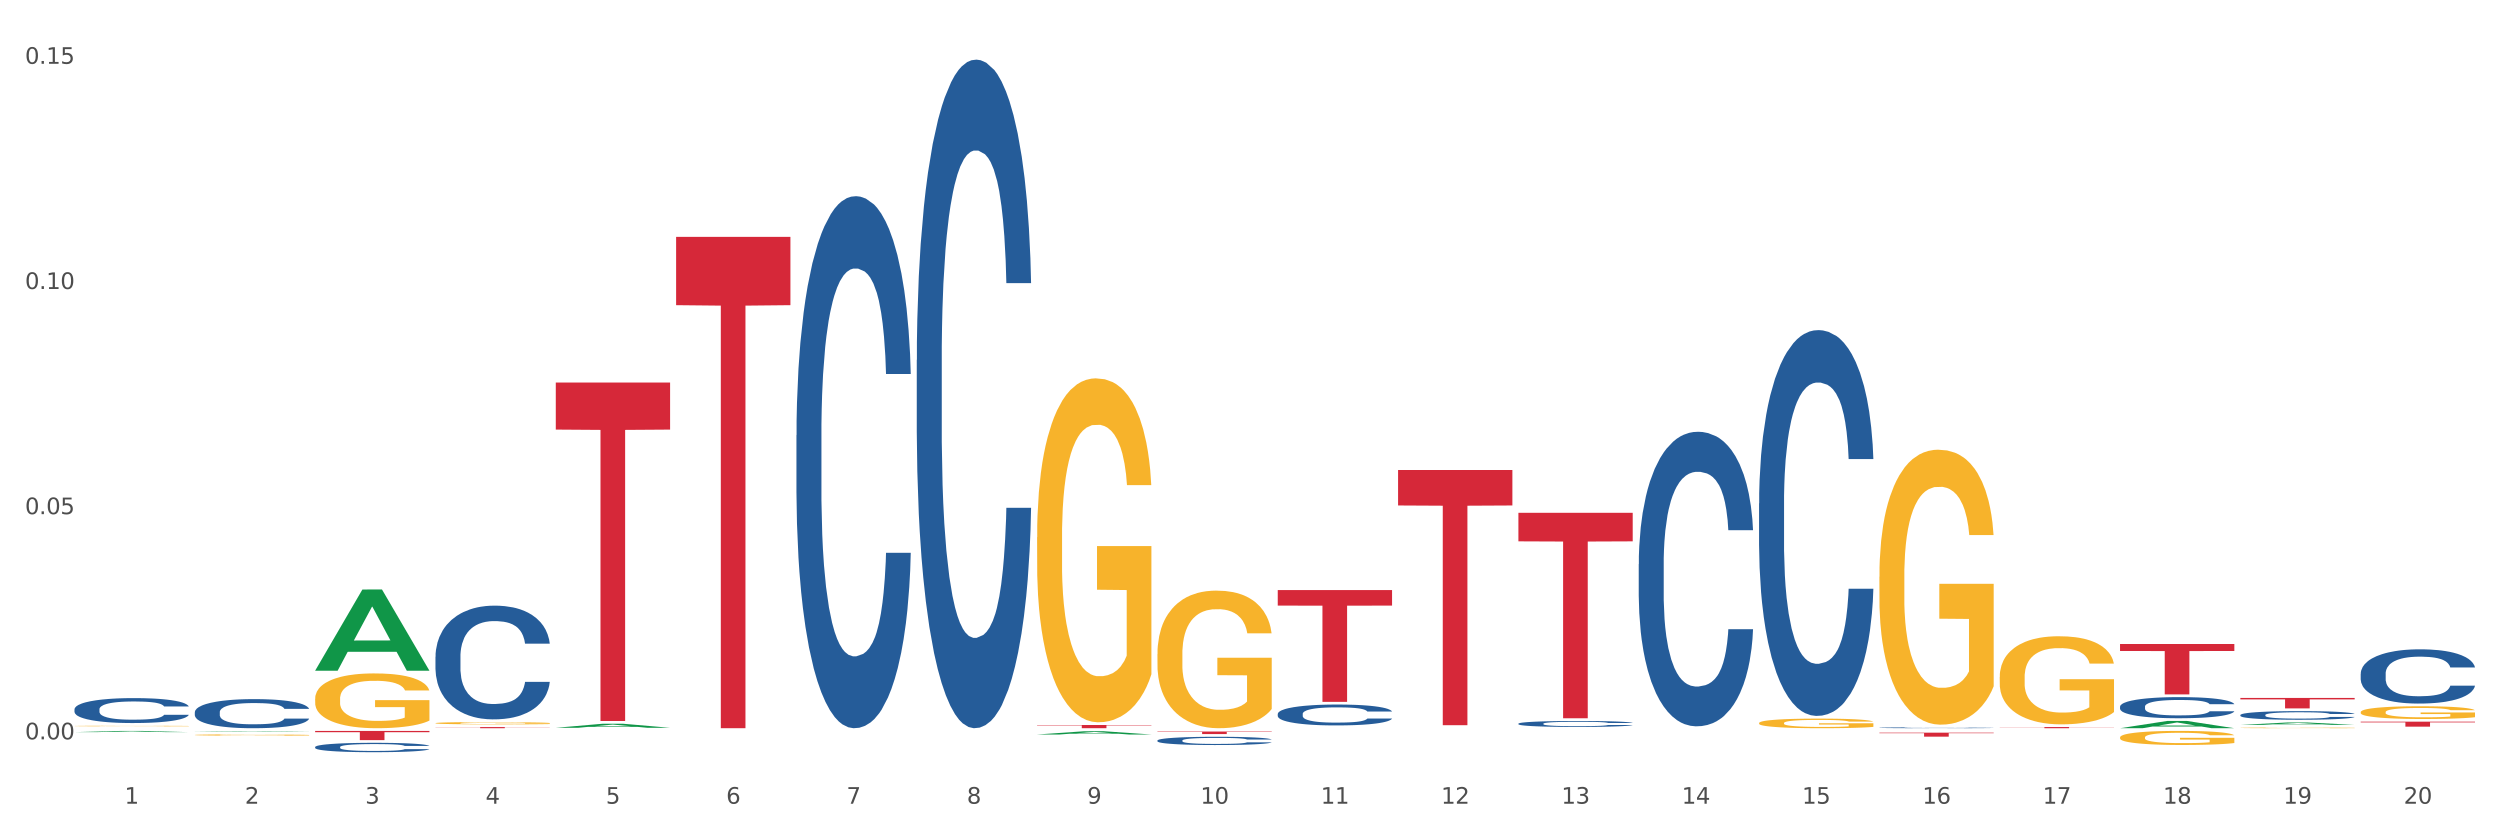 <?xml version="1.0" encoding="utf-8" standalone="no"?>
<!DOCTYPE svg PUBLIC "-//W3C//DTD SVG 1.1//EN"
  "http://www.w3.org/Graphics/SVG/1.1/DTD/svg11.dtd">
<svg xmlns:xlink="http://www.w3.org/1999/xlink" width="1080pt" height="360pt" viewBox="0 0 1080 360" xmlns="http://www.w3.org/2000/svg" version="1.1">
 <rect x="0" y="0" width="1080" height="360" fill="#333333" stroke="none"/>
 <defs>
  <style type="text/css">*{stroke-linejoin: round; stroke-linecap: butt}</style>
 </defs>
 <g id="figure_1">
  <g id="patch_1">
   <path d="M 0 360 
L 1080 360 
L 1080 0 
L 0 0 
z
" style="fill: #ffffff; stroke: #ffffff; stroke-linejoin: miter"/>
  </g>
  <g id="axes_1">
   <g id="matplotlib.axis_1">
    <g id="xtick_1">
     <g id="text_1">
      <!-- 1 -->
      <g style="fill: #4d4d4d" transform="translate(53.812 347.204) scale(0.096 -0.096)">
       <defs>
        <path id="DejaVuSans-31" d="M 794 531 
L 1825 531 
L 1825 4091 
L 703 3866 
L 703 4441 
L 1819 4666 
L 2450 4666 
L 2450 531 
L 3481 531 
L 3481 0 
L 794 0 
L 794 531 
z
" transform="scale(0.016)"/>
       </defs>
       <use xlink:href="#DejaVuSans-31"/>
      </g>
     </g>
    </g>
    <g id="xtick_2">
     <g id="text_2">
      <!-- 2 -->
      <g style="fill: #4d4d4d" transform="translate(105.793 347.204) scale(0.096 -0.096)">
       <defs>
        <path id="DejaVuSans-32" d="M 1228 531 
L 3431 531 
L 3431 0 
L 469 0 
L 469 531 
Q 828 903 1448 1529 
Q 2069 2156 2228 2338 
Q 2531 2678 2651 2914 
Q 2772 3150 2772 3378 
Q 2772 3750 2511 3984 
Q 2250 4219 1831 4219 
Q 1534 4219 1204 4116 
Q 875 4013 500 3803 
L 500 4441 
Q 881 4594 1212 4672 
Q 1544 4750 1819 4750 
Q 2544 4750 2975 4387 
Q 3406 4025 3406 3419 
Q 3406 3131 3298 2873 
Q 3191 2616 2906 2266 
Q 2828 2175 2409 1742 
Q 1991 1309 1228 531 
z
" transform="scale(0.016)"/>
       </defs>
       <use xlink:href="#DejaVuSans-32"/>
      </g>
     </g>
    </g>
    <g id="xtick_3">
     <g id="text_3">
      <!-- 3 -->
      <g style="fill: #4d4d4d" transform="translate(157.774 347.204) scale(0.096 -0.096)">
       <defs>
        <path id="DejaVuSans-33" d="M 2597 2516 
Q 3050 2419 3304 2112 
Q 3559 1806 3559 1356 
Q 3559 666 3084 287 
Q 2609 -91 1734 -91 
Q 1441 -91 1130 -33 
Q 819 25 488 141 
L 488 750 
Q 750 597 1062 519 
Q 1375 441 1716 441 
Q 2309 441 2620 675 
Q 2931 909 2931 1356 
Q 2931 1769 2642 2001 
Q 2353 2234 1838 2234 
L 1294 2234 
L 1294 2753 
L 1863 2753 
Q 2328 2753 2575 2939 
Q 2822 3125 2822 3475 
Q 2822 3834 2567 4026 
Q 2313 4219 1838 4219 
Q 1578 4219 1281 4162 
Q 984 4106 628 3988 
L 628 4550 
Q 988 4650 1302 4700 
Q 1616 4750 1894 4750 
Q 2613 4750 3031 4423 
Q 3450 4097 3450 3541 
Q 3450 3153 3228 2886 
Q 3006 2619 2597 2516 
z
" transform="scale(0.016)"/>
       </defs>
       <use xlink:href="#DejaVuSans-33"/>
      </g>
     </g>
    </g>
    <g id="xtick_4">
     <g id="text_4">
      <!-- 4 -->
      <g style="fill: #4d4d4d" transform="translate(209.756 347.204) scale(0.096 -0.096)">
       <defs>
        <path id="DejaVuSans-34" d="M 2419 4116 
L 825 1625 
L 2419 1625 
L 2419 4116 
z
M 2253 4666 
L 3047 4666 
L 3047 1625 
L 3713 1625 
L 3713 1100 
L 3047 1100 
L 3047 0 
L 2419 0 
L 2419 1100 
L 313 1100 
L 313 1709 
L 2253 4666 
z
" transform="scale(0.016)"/>
       </defs>
       <use xlink:href="#DejaVuSans-34"/>
      </g>
     </g>
    </g>
    <g id="xtick_5">
     <g id="text_5">
      <!-- 5 -->
      <g style="fill: #4d4d4d" transform="translate(261.737 347.204) scale(0.096 -0.096)">
       <defs>
        <path id="DejaVuSans-35" d="M 691 4666 
L 3169 4666 
L 3169 4134 
L 1269 4134 
L 1269 2991 
Q 1406 3038 1543 3061 
Q 1681 3084 1819 3084 
Q 2600 3084 3056 2656 
Q 3513 2228 3513 1497 
Q 3513 744 3044 326 
Q 2575 -91 1722 -91 
Q 1428 -91 1123 -41 
Q 819 9 494 109 
L 494 744 
Q 775 591 1075 516 
Q 1375 441 1709 441 
Q 2250 441 2565 725 
Q 2881 1009 2881 1497 
Q 2881 1984 2565 2268 
Q 2250 2553 1709 2553 
Q 1456 2553 1204 2497 
Q 953 2441 691 2322 
L 691 4666 
z
" transform="scale(0.016)"/>
       </defs>
       <use xlink:href="#DejaVuSans-35"/>
      </g>
     </g>
    </g>
    <g id="xtick_6">
     <g id="text_6">
      <!-- 6 -->
      <g style="fill: #4d4d4d" transform="translate(313.718 347.204) scale(0.096 -0.096)">
       <defs>
        <path id="DejaVuSans-36" d="M 2113 2584 
Q 1688 2584 1439 2293 
Q 1191 2003 1191 1497 
Q 1191 994 1439 701 
Q 1688 409 2113 409 
Q 2538 409 2786 701 
Q 3034 994 3034 1497 
Q 3034 2003 2786 2293 
Q 2538 2584 2113 2584 
z
M 3366 4563 
L 3366 3988 
Q 3128 4100 2886 4159 
Q 2644 4219 2406 4219 
Q 1781 4219 1451 3797 
Q 1122 3375 1075 2522 
Q 1259 2794 1537 2939 
Q 1816 3084 2150 3084 
Q 2853 3084 3261 2657 
Q 3669 2231 3669 1497 
Q 3669 778 3244 343 
Q 2819 -91 2113 -91 
Q 1303 -91 875 529 
Q 447 1150 447 2328 
Q 447 3434 972 4092 
Q 1497 4750 2381 4750 
Q 2619 4750 2861 4703 
Q 3103 4656 3366 4563 
z
" transform="scale(0.016)"/>
       </defs>
       <use xlink:href="#DejaVuSans-36"/>
      </g>
     </g>
    </g>
    <g id="xtick_7">
     <g id="text_7">
      <!-- 7 -->
      <g style="fill: #4d4d4d" transform="translate(365.699 347.204) scale(0.096 -0.096)">
       <defs>
        <path id="DejaVuSans-37" d="M 525 4666 
L 3525 4666 
L 3525 4397 
L 1831 0 
L 1172 0 
L 2766 4134 
L 525 4134 
L 525 4666 
z
" transform="scale(0.016)"/>
       </defs>
       <use xlink:href="#DejaVuSans-37"/>
      </g>
     </g>
    </g>
    <g id="xtick_8">
     <g id="text_8">
      <!-- 8 -->
      <g style="fill: #4d4d4d" transform="translate(417.68 347.204) scale(0.096 -0.096)">
       <defs>
        <path id="DejaVuSans-38" d="M 2034 2216 
Q 1584 2216 1326 1975 
Q 1069 1734 1069 1313 
Q 1069 891 1326 650 
Q 1584 409 2034 409 
Q 2484 409 2743 651 
Q 3003 894 3003 1313 
Q 3003 1734 2745 1975 
Q 2488 2216 2034 2216 
z
M 1403 2484 
Q 997 2584 770 2862 
Q 544 3141 544 3541 
Q 544 4100 942 4425 
Q 1341 4750 2034 4750 
Q 2731 4750 3128 4425 
Q 3525 4100 3525 3541 
Q 3525 3141 3298 2862 
Q 3072 2584 2669 2484 
Q 3125 2378 3379 2068 
Q 3634 1759 3634 1313 
Q 3634 634 3220 271 
Q 2806 -91 2034 -91 
Q 1263 -91 848 271 
Q 434 634 434 1313 
Q 434 1759 690 2068 
Q 947 2378 1403 2484 
z
M 1172 3481 
Q 1172 3119 1398 2916 
Q 1625 2713 2034 2713 
Q 2441 2713 2670 2916 
Q 2900 3119 2900 3481 
Q 2900 3844 2670 4047 
Q 2441 4250 2034 4250 
Q 1625 4250 1398 4047 
Q 1172 3844 1172 3481 
z
" transform="scale(0.016)"/>
       </defs>
       <use xlink:href="#DejaVuSans-38"/>
      </g>
     </g>
    </g>
    <g id="xtick_9">
     <g id="text_9">
      <!-- 9 -->
      <g style="fill: #4d4d4d" transform="translate(469.662 347.204) scale(0.096 -0.096)">
       <defs>
        <path id="DejaVuSans-39" d="M 703 97 
L 703 672 
Q 941 559 1184 500 
Q 1428 441 1663 441 
Q 2288 441 2617 861 
Q 2947 1281 2994 2138 
Q 2813 1869 2534 1725 
Q 2256 1581 1919 1581 
Q 1219 1581 811 2004 
Q 403 2428 403 3163 
Q 403 3881 828 4315 
Q 1253 4750 1959 4750 
Q 2769 4750 3195 4129 
Q 3622 3509 3622 2328 
Q 3622 1225 3098 567 
Q 2575 -91 1691 -91 
Q 1453 -91 1209 -44 
Q 966 3 703 97 
z
M 1959 2075 
Q 2384 2075 2632 2365 
Q 2881 2656 2881 3163 
Q 2881 3666 2632 3958 
Q 2384 4250 1959 4250 
Q 1534 4250 1286 3958 
Q 1038 3666 1038 3163 
Q 1038 2656 1286 2365 
Q 1534 2075 1959 2075 
z
" transform="scale(0.016)"/>
       </defs>
       <use xlink:href="#DejaVuSans-39"/>
      </g>
     </g>
    </g>
    <g id="xtick_10">
     <g id="text_10">
      <!-- 10 -->
      <g style="fill: #4d4d4d" transform="translate(518.589 347.204) scale(0.096 -0.096)">
       <defs>
        <path id="DejaVuSans-30" d="M 2034 4250 
Q 1547 4250 1301 3770 
Q 1056 3291 1056 2328 
Q 1056 1369 1301 889 
Q 1547 409 2034 409 
Q 2525 409 2770 889 
Q 3016 1369 3016 2328 
Q 3016 3291 2770 3770 
Q 2525 4250 2034 4250 
z
M 2034 4750 
Q 2819 4750 3233 4129 
Q 3647 3509 3647 2328 
Q 3647 1150 3233 529 
Q 2819 -91 2034 -91 
Q 1250 -91 836 529 
Q 422 1150 422 2328 
Q 422 3509 836 4129 
Q 1250 4750 2034 4750 
z
" transform="scale(0.016)"/>
       </defs>
       <use xlink:href="#DejaVuSans-31"/>
       <use xlink:href="#DejaVuSans-30" transform="translate(63.623 0)"/>
      </g>
     </g>
    </g>
    <g id="xtick_11">
     <g id="text_11">
      <!-- 11 -->
      <g style="fill: #4d4d4d" transform="translate(570.57 347.204) scale(0.096 -0.096)">
       <use xlink:href="#DejaVuSans-31"/>
       <use xlink:href="#DejaVuSans-31" transform="translate(63.623 0)"/>
      </g>
     </g>
    </g>
    <g id="xtick_12">
     <g id="text_12">
      <!-- 12 -->
      <g style="fill: #4d4d4d" transform="translate(622.551 347.204) scale(0.096 -0.096)">
       <use xlink:href="#DejaVuSans-31"/>
       <use xlink:href="#DejaVuSans-32" transform="translate(63.623 0)"/>
      </g>
     </g>
    </g>
    <g id="xtick_13">
     <g id="text_13">
      <!-- 13 -->
      <g style="fill: #4d4d4d" transform="translate(674.533 347.204) scale(0.096 -0.096)">
       <use xlink:href="#DejaVuSans-31"/>
       <use xlink:href="#DejaVuSans-33" transform="translate(63.623 0)"/>
      </g>
     </g>
    </g>
    <g id="xtick_14">
     <g id="text_14">
      <!-- 14 -->
      <g style="fill: #4d4d4d" transform="translate(726.514 347.204) scale(0.096 -0.096)">
       <use xlink:href="#DejaVuSans-31"/>
       <use xlink:href="#DejaVuSans-34" transform="translate(63.623 0)"/>
      </g>
     </g>
    </g>
    <g id="xtick_15">
     <g id="text_15">
      <!-- 15 -->
      <g style="fill: #4d4d4d" transform="translate(778.495 347.204) scale(0.096 -0.096)">
       <use xlink:href="#DejaVuSans-31"/>
       <use xlink:href="#DejaVuSans-35" transform="translate(63.623 0)"/>
      </g>
     </g>
    </g>
    <g id="xtick_16">
     <g id="text_16">
      <!-- 16 -->
      <g style="fill: #4d4d4d" transform="translate(830.476 347.204) scale(0.096 -0.096)">
       <use xlink:href="#DejaVuSans-31"/>
       <use xlink:href="#DejaVuSans-36" transform="translate(63.623 0)"/>
      </g>
     </g>
    </g>
    <g id="xtick_17">
     <g id="text_17">
      <!-- 17 -->
      <g style="fill: #4d4d4d" transform="translate(882.457 347.204) scale(0.096 -0.096)">
       <use xlink:href="#DejaVuSans-31"/>
       <use xlink:href="#DejaVuSans-37" transform="translate(63.623 0)"/>
      </g>
     </g>
    </g>
    <g id="xtick_18">
     <g id="text_18">
      <!-- 18 -->
      <g style="fill: #4d4d4d" transform="translate(934.439 347.204) scale(0.096 -0.096)">
       <use xlink:href="#DejaVuSans-31"/>
       <use xlink:href="#DejaVuSans-38" transform="translate(63.623 0)"/>
      </g>
     </g>
    </g>
    <g id="xtick_19">
     <g id="text_19">
      <!-- 19 -->
      <g style="fill: #4d4d4d" transform="translate(986.42 347.204) scale(0.096 -0.096)">
       <use xlink:href="#DejaVuSans-31"/>
       <use xlink:href="#DejaVuSans-39" transform="translate(63.623 0)"/>
      </g>
     </g>
    </g>
    <g id="xtick_20">
     <g id="text_20">
      <!-- 20 -->
      <g style="fill: #4d4d4d" transform="translate(1038.401 347.204) scale(0.096 -0.096)">
       <use xlink:href="#DejaVuSans-32"/>
       <use xlink:href="#DejaVuSans-30" transform="translate(63.623 0)"/>
      </g>
     </g>
    </g>
    <g id="xtick_21"/>
    <g id="xtick_22"/>
    <g id="xtick_23"/>
    <g id="xtick_24"/>
    <g id="xtick_25"/>
    <g id="xtick_26"/>
    <g id="xtick_27"/>
    <g id="xtick_28"/>
    <g id="xtick_29"/>
    <g id="xtick_30"/>
    <g id="xtick_31"/>
    <g id="xtick_32"/>
    <g id="xtick_33"/>
    <g id="xtick_34"/>
    <g id="xtick_35"/>
    <g id="xtick_36"/>
    <g id="xtick_37"/>
    <g id="xtick_38"/>
    <g id="xtick_39"/>
   </g>
   <g id="matplotlib.axis_2">
    <g id="ytick_1">
     <g id="text_21">
      <!-- 0.00 -->
      <g style="fill: #4d4d4d" transform="translate(10.8 319.4) scale(0.096 -0.096)">
       <defs>
        <path id="DejaVuSans-2e" d="M 684 794 
L 1344 794 
L 1344 0 
L 684 0 
L 684 794 
z
" transform="scale(0.016)"/>
       </defs>
       <use xlink:href="#DejaVuSans-30"/>
       <use xlink:href="#DejaVuSans-2e" transform="translate(63.623 0)"/>
       <use xlink:href="#DejaVuSans-30" transform="translate(95.41 0)"/>
       <use xlink:href="#DejaVuSans-30" transform="translate(159.033 0)"/>
      </g>
     </g>
    </g>
    <g id="ytick_2">
     <g id="text_22">
      <!-- 0.05 -->
      <g style="fill: #4d4d4d" transform="translate(10.8 222.121) scale(0.096 -0.096)">
       <use xlink:href="#DejaVuSans-30"/>
       <use xlink:href="#DejaVuSans-2e" transform="translate(63.623 0)"/>
       <use xlink:href="#DejaVuSans-30" transform="translate(95.41 0)"/>
       <use xlink:href="#DejaVuSans-35" transform="translate(159.033 0)"/>
      </g>
     </g>
    </g>
    <g id="ytick_3">
     <g id="text_23">
      <!-- 0.10 -->
      <g style="fill: #4d4d4d" transform="translate(10.8 124.843) scale(0.096 -0.096)">
       <use xlink:href="#DejaVuSans-30"/>
       <use xlink:href="#DejaVuSans-2e" transform="translate(63.623 0)"/>
       <use xlink:href="#DejaVuSans-31" transform="translate(95.41 0)"/>
       <use xlink:href="#DejaVuSans-30" transform="translate(159.033 0)"/>
      </g>
     </g>
    </g>
    <g id="ytick_4">
     <g id="text_24">
      <!-- 0.15 -->
      <g style="fill: #4d4d4d" transform="translate(10.8 27.564) scale(0.096 -0.096)">
       <use xlink:href="#DejaVuSans-30"/>
       <use xlink:href="#DejaVuSans-2e" transform="translate(63.623 0)"/>
       <use xlink:href="#DejaVuSans-31" transform="translate(95.41 0)"/>
       <use xlink:href="#DejaVuSans-35" transform="translate(159.033 0)"/>
      </g>
     </g>
    </g>
    <g id="ytick_5"/>
    <g id="ytick_6"/>
    <g id="ytick_7"/>
   </g>
   <g id="PolyCollection_1">
    <path d="M 240.1 165.263 
L 289.482 165.263 
L 289.482 185.583 
L 270.057 185.72 
L 270.057 311.48 
L 259.408 311.48 
L 259.408 185.72 
L 240.1 185.583 
L 240.1 165.401 
L 240.1 165.263 
z
" clip-path="url(#pcd7a69b363)" style="fill: #d62839"/>
    <path d="M 292.081 102.334 
L 341.463 102.334 
L 341.463 131.831 
L 322.038 132.031 
L 322.038 314.593 
L 311.389 314.593 
L 311.389 132.031 
L 292.081 131.831 
L 292.081 102.534 
L 292.081 102.334 
z
" clip-path="url(#pcd7a69b363)" style="fill: #d62839"/>
    <path d="M 448.025 313.189 
L 497.407 313.189 
L 497.407 313.384 
L 477.982 313.386 
L 477.982 314.593 
L 467.333 314.593 
L 467.333 313.386 
L 448.025 313.384 
L 448.025 313.191 
L 448.025 313.189 
z
" clip-path="url(#pcd7a69b363)" style="fill: #d62839"/>
    <path d="M 500.006 316.035 
L 549.388 316.035 
L 549.388 316.187 
L 529.963 316.188 
L 529.963 317.128 
L 519.314 317.128 
L 519.314 316.188 
L 500.006 316.187 
L 500.006 316.036 
L 500.006 316.035 
z
" clip-path="url(#pcd7a69b363)" style="fill: #d62839"/>
    <path d="M 551.987 254.901 
L 601.369 254.901 
L 601.369 261.613 
L 581.944 261.658 
L 581.944 303.199 
L 571.295 303.199 
L 571.295 261.658 
L 551.987 261.613 
L 551.987 254.946 
L 551.987 254.901 
z
" clip-path="url(#pcd7a69b363)" style="fill: #d62839"/>
    <path d="M 603.968 203.041 
L 653.35 203.041 
L 653.35 218.363 
L 633.925 218.467 
L 633.925 313.3 
L 623.276 313.3 
L 623.276 218.467 
L 603.968 218.363 
L 603.968 203.145 
L 603.968 203.041 
z
" clip-path="url(#pcd7a69b363)" style="fill: #d62839"/>
    <path d="M 655.949 221.524 
L 705.332 221.524 
L 705.332 233.861 
L 685.906 233.944 
L 685.906 310.299 
L 675.258 310.299 
L 675.258 233.944 
L 655.949 233.861 
L 655.949 221.607 
L 655.949 221.524 
z
" clip-path="url(#pcd7a69b363)" style="fill: #d62839"/>
    <path d="M 32.175 316.283 
L 32.226 316.283 
L 52.59 315.753 
L 61.041 315.753 
L 81.557 316.284 
L 71.783 316.284 
L 67.353 316.16 
L 46.328 316.16 
L 46.175 316.162 
L 41.899 316.284 
L 32.175 316.284 
L 32.175 316.283 
L 48.975 316.087 
L 64.706 316.086 
L 56.917 315.866 
L 56.815 315.865 
L 56.713 315.867 
L 48.924 316.086 
L 48.975 316.087 
L 32.175 316.283 
z
" clip-path="url(#pcd7a69b363)" style="fill: #109648"/>
    <path d="M 967.837 313.148 
L 967.888 313.147 
L 988.251 312.103 
L 996.702 312.102 
L 1017.219 313.15 
L 1007.444 313.15 
L 1003.015 312.906 
L 981.989 312.906 
L 981.837 312.91 
L 977.56 313.15 
L 967.837 313.15 
L 967.837 313.148 
L 984.637 312.76 
L 1000.368 312.759 
L 992.579 312.325 
L 992.477 312.323 
L 992.375 312.326 
L 984.586 312.759 
L 984.637 312.76 
L 967.837 313.148 
z
" clip-path="url(#pcd7a69b363)" style="fill: #109648"/>
    <path d="M 396.043 155.537 
L 396.102 155.273 
L 396.102 147.887 
L 396.277 137.864 
L 396.919 119.4 
L 397.736 105.419 
L 399.137 89.065 
L 399.896 82.207 
L 400.888 74.558 
L 402.931 62.16 
L 405.266 51.609 
L 406.9 45.806 
L 408.126 42.114 
L 410.87 35.519 
L 412.446 32.618 
L 414.08 30.244 
L 415.481 28.661 
L 417.816 26.815 
L 419.684 26.023 
L 421.844 25.759 
L 423.653 26.023 
L 426.046 27.078 
L 429.549 30.244 
L 430.891 32.09 
L 432.701 35.255 
L 434.568 39.476 
L 436.086 43.696 
L 437.837 49.763 
L 439.647 57.676 
L 441.398 67.7 
L 442.624 76.932 
L 443.616 86.691 
L 444.492 98.561 
L 445.134 111.486 
L 445.426 122.301 
L 434.744 122.301 
L 434.452 112.541 
L 433.868 101.99 
L 433.284 94.868 
L 432.642 89.065 
L 431.65 82.471 
L 430.774 78.251 
L 429.315 73.239 
L 427.973 70.074 
L 426.863 68.227 
L 425.521 66.645 
L 422.661 65.062 
L 420.618 65.062 
L 419.334 65.589 
L 417.758 66.908 
L 416.415 68.755 
L 414.839 71.92 
L 413.613 75.349 
L 412.387 79.833 
L 411.687 82.999 
L 410.636 88.802 
L 409.936 93.55 
L 409.002 101.727 
L 408.477 107.53 
L 407.543 122.565 
L 407.134 133.643 
L 406.959 141.293 
L 406.842 149.734 
L 406.842 190.882 
L 407.192 209.347 
L 407.484 217.26 
L 407.951 226.228 
L 408.827 237.834 
L 410.111 249.177 
L 411.453 257.354 
L 412.563 262.365 
L 413.613 266.058 
L 414.664 268.96 
L 415.948 271.597 
L 416.999 273.18 
L 418.575 274.763 
L 420.443 275.554 
L 421.902 275.554 
L 424.879 274.235 
L 426.221 272.916 
L 427.506 271.07 
L 428.906 268.168 
L 430.016 265.003 
L 430.658 262.629 
L 431.708 257.617 
L 432.526 252.342 
L 433.226 246.275 
L 433.693 241 
L 434.218 233.086 
L 434.627 224.118 
L 434.744 219.37 
L 445.426 219.37 
L 445.192 228.866 
L 444.783 238.098 
L 443.966 250.496 
L 443.324 257.617 
L 442.332 266.322 
L 441.281 273.708 
L 439.822 281.885 
L 438.479 287.952 
L 437.078 293.227 
L 435.561 297.975 
L 432.817 304.569 
L 431.825 306.416 
L 429.724 309.581 
L 428.089 311.427 
L 425.696 313.274 
L 423.244 314.329 
L 420.676 314.593 
L 418.4 314.065 
L 415.89 312.483 
L 414.314 310.9 
L 412.563 308.526 
L 410.52 304.833 
L 408.593 300.349 
L 406.784 295.073 
L 405.091 289.007 
L 403.515 282.148 
L 401.472 270.806 
L 399.954 259.728 
L 398.845 249.44 
L 398.086 240.736 
L 397.328 229.657 
L 396.919 222.008 
L 396.277 203.544 
L 396.043 186.398 
L 396.043 155.537 
z
" clip-path="url(#pcd7a69b363)" style="fill: #255c99"/>
    <path d="M 500.006 319.891 
L 500.064 319.888 
L 500.064 319.796 
L 500.239 319.673 
L 500.881 319.445 
L 501.699 319.272 
L 503.1 319.07 
L 503.858 318.985 
L 504.851 318.891 
L 506.894 318.738 
L 509.228 318.607 
L 510.863 318.536 
L 512.089 318.49 
L 514.832 318.409 
L 516.408 318.373 
L 518.043 318.344 
L 519.443 318.324 
L 521.778 318.301 
L 523.646 318.291 
L 525.806 318.288 
L 527.615 318.291 
L 530.009 318.304 
L 533.511 318.344 
L 534.854 318.366 
L 536.663 318.405 
L 538.531 318.458 
L 540.049 318.51 
L 541.8 318.585 
L 543.609 318.682 
L 545.36 318.806 
L 546.586 318.92 
L 547.578 319.041 
L 548.454 319.187 
L 549.096 319.347 
L 549.388 319.48 
L 538.706 319.48 
L 538.414 319.36 
L 537.83 319.23 
L 537.247 319.142 
L 536.605 319.07 
L 535.612 318.989 
L 534.737 318.936 
L 533.277 318.875 
L 531.935 318.835 
L 530.826 318.813 
L 529.483 318.793 
L 526.623 318.774 
L 524.58 318.774 
L 523.296 318.78 
L 521.72 318.796 
L 520.377 318.819 
L 518.801 318.858 
L 517.576 318.901 
L 516.35 318.956 
L 515.649 318.995 
L 514.599 319.067 
L 513.898 319.125 
L 512.964 319.226 
L 512.439 319.298 
L 511.505 319.484 
L 511.096 319.621 
L 510.921 319.715 
L 510.805 319.819 
L 510.805 320.327 
L 511.155 320.555 
L 511.447 320.653 
L 511.914 320.764 
L 512.789 320.907 
L 514.073 321.047 
L 515.416 321.148 
L 516.525 321.21 
L 517.576 321.256 
L 518.626 321.292 
L 519.91 321.324 
L 520.961 321.344 
L 522.537 321.363 
L 524.405 321.373 
L 525.864 321.373 
L 528.841 321.357 
L 530.184 321.341 
L 531.468 321.318 
L 532.869 321.282 
L 533.978 321.243 
L 534.62 321.214 
L 535.671 321.152 
L 536.488 321.086 
L 537.188 321.012 
L 537.655 320.946 
L 538.181 320.849 
L 538.589 320.738 
L 538.706 320.679 
L 549.388 320.679 
L 549.154 320.797 
L 548.746 320.911 
L 547.929 321.064 
L 547.287 321.152 
L 546.294 321.259 
L 545.244 321.35 
L 543.784 321.451 
L 542.442 321.526 
L 541.041 321.591 
L 539.523 321.65 
L 536.78 321.732 
L 535.787 321.754 
L 533.686 321.793 
L 532.052 321.816 
L 529.658 321.839 
L 527.207 321.852 
L 524.639 321.855 
L 522.362 321.849 
L 519.852 321.829 
L 518.276 321.81 
L 516.525 321.78 
L 514.482 321.735 
L 512.556 321.679 
L 510.746 321.614 
L 509.053 321.539 
L 507.477 321.455 
L 505.434 321.315 
L 503.917 321.178 
L 502.808 321.051 
L 502.049 320.943 
L 501.29 320.806 
L 500.881 320.712 
L 500.239 320.484 
L 500.006 320.272 
L 500.006 319.891 
z
" clip-path="url(#pcd7a69b363)" style="fill: #255c99"/>
    <path d="M 811.893 314.387 
L 811.951 314.386 
L 811.951 314.377 
L 812.127 314.364 
L 812.769 314.34 
L 813.586 314.322 
L 814.987 314.3 
L 815.746 314.292 
L 816.738 314.282 
L 818.781 314.266 
L 821.116 314.252 
L 822.75 314.244 
L 823.976 314.24 
L 826.719 314.231 
L 828.295 314.227 
L 829.93 314.224 
L 831.331 314.222 
L 833.666 314.22 
L 835.533 314.219 
L 837.693 314.218 
L 839.503 314.219 
L 841.896 314.22 
L 845.398 314.224 
L 846.741 314.227 
L 848.55 314.231 
L 850.418 314.236 
L 851.936 314.242 
L 853.687 314.25 
L 855.496 314.26 
L 857.248 314.273 
L 858.473 314.285 
L 859.466 314.297 
L 860.341 314.313 
L 860.983 314.33 
L 861.275 314.344 
L 850.593 314.344 
L 850.301 314.331 
L 849.718 314.317 
L 849.134 314.308 
L 848.492 314.3 
L 847.5 314.292 
L 846.624 314.286 
L 845.165 314.28 
L 843.822 314.276 
L 842.713 314.273 
L 841.371 314.271 
L 838.51 314.269 
L 836.467 314.269 
L 835.183 314.27 
L 833.607 314.272 
L 832.265 314.274 
L 830.689 314.278 
L 829.463 314.283 
L 828.237 314.289 
L 827.537 314.293 
L 826.486 314.3 
L 825.785 314.306 
L 824.851 314.317 
L 824.326 314.324 
L 823.392 314.344 
L 822.984 314.358 
L 822.808 314.368 
L 822.692 314.379 
L 822.692 314.432 
L 823.042 314.456 
L 823.334 314.467 
L 823.801 314.478 
L 824.676 314.493 
L 825.961 314.508 
L 827.303 314.519 
L 828.412 314.525 
L 829.463 314.53 
L 830.513 314.534 
L 831.798 314.537 
L 832.848 314.539 
L 834.424 314.541 
L 836.292 314.542 
L 837.752 314.542 
L 840.728 314.54 
L 842.071 314.539 
L 843.355 314.536 
L 844.756 314.533 
L 845.865 314.528 
L 846.507 314.525 
L 847.558 314.519 
L 848.375 314.512 
L 849.076 314.504 
L 849.543 314.497 
L 850.068 314.487 
L 850.476 314.476 
L 850.593 314.469 
L 861.275 314.469 
L 861.042 314.482 
L 860.633 314.494 
L 859.816 314.51 
L 859.174 314.519 
L 858.182 314.53 
L 857.131 314.54 
L 855.672 314.55 
L 854.329 314.558 
L 852.928 314.565 
L 851.41 314.571 
L 848.667 314.58 
L 847.675 314.582 
L 845.573 314.586 
L 843.939 314.589 
L 841.546 314.591 
L 839.094 314.592 
L 836.526 314.593 
L 834.249 314.592 
L 831.739 314.59 
L 830.163 314.588 
L 828.412 314.585 
L 826.369 314.58 
L 824.443 314.574 
L 822.633 314.567 
L 820.941 314.56 
L 819.365 314.551 
L 817.322 314.536 
L 815.804 314.522 
L 814.695 314.508 
L 813.936 314.497 
L 813.177 314.483 
L 812.769 314.473 
L 812.127 314.449 
L 811.893 314.427 
L 811.893 314.387 
z
" clip-path="url(#pcd7a69b363)" style="fill: #255c99"/>
    <path d="M 551.987 308.414 
L 552.045 308.406 
L 552.045 308.175 
L 552.221 307.862 
L 552.863 307.285 
L 553.68 306.848 
L 555.081 306.337 
L 555.84 306.123 
L 556.832 305.884 
L 558.875 305.496 
L 561.21 305.167 
L 562.844 304.985 
L 564.07 304.87 
L 566.813 304.664 
L 568.389 304.573 
L 570.024 304.499 
L 571.425 304.45 
L 573.76 304.392 
L 575.627 304.367 
L 577.787 304.359 
L 579.597 304.367 
L 581.99 304.4 
L 585.492 304.499 
L 586.835 304.557 
L 588.644 304.656 
L 590.512 304.788 
L 592.03 304.919 
L 593.781 305.109 
L 595.59 305.356 
L 597.342 305.67 
L 598.567 305.958 
L 599.56 306.263 
L 600.435 306.634 
L 601.077 307.038 
L 601.369 307.376 
L 590.687 307.376 
L 590.395 307.071 
L 589.812 306.741 
L 589.228 306.519 
L 588.586 306.337 
L 587.594 306.131 
L 586.718 305.999 
L 585.259 305.843 
L 583.916 305.744 
L 582.807 305.686 
L 581.465 305.637 
L 578.604 305.587 
L 576.561 305.587 
L 575.277 305.604 
L 573.701 305.645 
L 572.359 305.703 
L 570.783 305.801 
L 569.557 305.909 
L 568.331 306.049 
L 567.631 306.148 
L 566.58 306.329 
L 565.879 306.477 
L 564.945 306.733 
L 564.42 306.914 
L 563.486 307.384 
L 563.078 307.73 
L 562.902 307.969 
L 562.786 308.233 
L 562.786 309.519 
L 563.136 310.096 
L 563.428 310.343 
L 563.895 310.624 
L 564.77 310.986 
L 566.055 311.341 
L 567.397 311.596 
L 568.506 311.753 
L 569.557 311.868 
L 570.607 311.959 
L 571.892 312.041 
L 572.942 312.091 
L 574.518 312.14 
L 576.386 312.165 
L 577.846 312.165 
L 580.822 312.124 
L 582.165 312.083 
L 583.449 312.025 
L 584.85 311.934 
L 585.959 311.835 
L 586.601 311.761 
L 587.652 311.605 
L 588.469 311.44 
L 589.17 311.25 
L 589.637 311.085 
L 590.162 310.838 
L 590.57 310.558 
L 590.687 310.409 
L 601.369 310.409 
L 601.136 310.706 
L 600.727 310.995 
L 599.91 311.382 
L 599.268 311.605 
L 598.275 311.877 
L 597.225 312.107 
L 595.766 312.363 
L 594.423 312.552 
L 593.022 312.717 
L 591.504 312.866 
L 588.761 313.072 
L 587.769 313.129 
L 585.667 313.228 
L 584.033 313.286 
L 581.64 313.344 
L 579.188 313.377 
L 576.62 313.385 
L 574.343 313.369 
L 571.833 313.319 
L 570.257 313.27 
L 568.506 313.195 
L 566.463 313.08 
L 564.537 312.94 
L 562.727 312.775 
L 561.035 312.585 
L 559.459 312.371 
L 557.416 312.017 
L 555.898 311.67 
L 554.789 311.349 
L 554.03 311.077 
L 553.271 310.731 
L 552.863 310.492 
L 552.221 309.915 
L 551.987 309.379 
L 551.987 308.414 
z
" clip-path="url(#pcd7a69b363)" style="fill: #255c99"/>
    <path d="M 759.912 217.495 
L 759.97 217.343 
L 759.97 213.081 
L 760.145 207.297 
L 760.787 196.642 
L 761.605 188.574 
L 763.006 179.137 
L 763.764 175.18 
L 764.757 170.765 
L 766.8 163.611 
L 769.135 157.523 
L 770.769 154.174 
L 771.995 152.043 
L 774.738 148.238 
L 776.314 146.564 
L 777.949 145.194 
L 779.349 144.28 
L 781.684 143.215 
L 783.552 142.758 
L 785.712 142.606 
L 787.521 142.758 
L 789.915 143.367 
L 793.417 145.194 
L 794.76 146.259 
L 796.569 148.086 
L 798.437 150.521 
L 799.955 152.956 
L 801.706 156.457 
L 803.515 161.024 
L 805.266 166.808 
L 806.492 172.135 
L 807.484 177.767 
L 808.36 184.617 
L 809.002 192.075 
L 809.294 198.316 
L 798.612 198.316 
L 798.32 192.684 
L 797.736 186.596 
L 797.153 182.486 
L 796.511 179.137 
L 795.518 175.332 
L 794.643 172.896 
L 793.183 170.004 
L 791.841 168.178 
L 790.732 167.112 
L 789.389 166.199 
L 786.529 165.286 
L 784.486 165.286 
L 783.202 165.59 
L 781.626 166.351 
L 780.283 167.417 
L 778.707 169.243 
L 777.482 171.222 
L 776.256 173.81 
L 775.555 175.636 
L 774.505 178.985 
L 773.804 181.725 
L 772.87 186.443 
L 772.345 189.792 
L 771.411 198.468 
L 771.002 204.861 
L 770.827 209.275 
L 770.711 214.146 
L 770.711 237.891 
L 771.061 248.546 
L 771.353 253.113 
L 771.82 258.288 
L 772.695 264.985 
L 773.979 271.53 
L 775.322 276.249 
L 776.431 279.141 
L 777.482 281.272 
L 778.532 282.946 
L 779.816 284.469 
L 780.867 285.382 
L 782.443 286.295 
L 784.311 286.752 
L 785.77 286.752 
L 788.747 285.991 
L 790.09 285.23 
L 791.374 284.164 
L 792.775 282.49 
L 793.884 280.663 
L 794.526 279.293 
L 795.577 276.401 
L 796.394 273.357 
L 797.094 269.856 
L 797.561 266.812 
L 798.087 262.245 
L 798.495 257.07 
L 798.612 254.33 
L 809.294 254.33 
L 809.061 259.81 
L 808.652 265.138 
L 807.835 272.292 
L 807.193 276.401 
L 806.2 281.424 
L 805.15 285.686 
L 803.69 290.405 
L 802.348 293.906 
L 800.947 296.95 
L 799.429 299.69 
L 796.686 303.495 
L 795.693 304.561 
L 793.592 306.387 
L 791.958 307.453 
L 789.564 308.518 
L 787.113 309.127 
L 784.545 309.279 
L 782.268 308.975 
L 779.758 308.062 
L 778.182 307.148 
L 776.431 305.778 
L 774.388 303.647 
L 772.462 301.06 
L 770.652 298.016 
L 768.959 294.515 
L 767.383 290.557 
L 765.34 284.012 
L 763.823 277.619 
L 762.714 271.683 
L 761.955 266.66 
L 761.196 260.267 
L 760.787 255.853 
L 760.145 245.198 
L 759.912 235.304 
L 759.912 217.495 
z
" clip-path="url(#pcd7a69b363)" style="fill: #255c99"/>
    <path d="M 707.931 243.698 
L 707.989 243.582 
L 707.989 240.328 
L 708.164 235.912 
L 708.806 227.777 
L 709.623 221.618 
L 711.024 214.413 
L 711.783 211.392 
L 712.775 208.022 
L 714.818 202.56 
L 717.153 197.912 
L 718.788 195.355 
L 720.014 193.728 
L 722.757 190.823 
L 724.333 189.544 
L 725.967 188.499 
L 727.368 187.801 
L 729.703 186.988 
L 731.571 186.639 
L 733.731 186.523 
L 735.54 186.639 
L 737.934 187.104 
L 741.436 188.499 
L 742.778 189.312 
L 744.588 190.706 
L 746.456 192.566 
L 747.973 194.425 
L 749.725 197.098 
L 751.534 200.584 
L 753.285 205 
L 754.511 209.068 
L 755.503 213.367 
L 756.379 218.597 
L 757.021 224.291 
L 757.313 229.056 
L 746.631 229.056 
L 746.339 224.756 
L 745.755 220.108 
L 745.172 216.97 
L 744.529 214.413 
L 743.537 211.508 
L 742.662 209.649 
L 741.202 207.441 
L 739.86 206.046 
L 738.751 205.233 
L 737.408 204.535 
L 734.548 203.838 
L 732.505 203.838 
L 731.221 204.071 
L 729.645 204.652 
L 728.302 205.465 
L 726.726 206.86 
L 725.5 208.37 
L 724.275 210.346 
L 723.574 211.74 
L 722.523 214.297 
L 721.823 216.389 
L 720.889 219.991 
L 720.364 222.548 
L 719.43 229.172 
L 719.021 234.053 
L 718.846 237.423 
L 718.729 241.142 
L 718.729 259.27 
L 719.08 267.405 
L 719.371 270.891 
L 719.838 274.842 
L 720.714 279.956 
L 721.998 284.953 
L 723.341 288.555 
L 724.45 290.763 
L 725.5 292.39 
L 726.551 293.668 
L 727.835 294.83 
L 728.886 295.528 
L 730.462 296.225 
L 732.33 296.574 
L 733.789 296.574 
L 736.766 295.993 
L 738.109 295.412 
L 739.393 294.598 
L 740.794 293.32 
L 741.903 291.925 
L 742.545 290.879 
L 743.596 288.671 
L 744.413 286.347 
L 745.113 283.674 
L 745.58 281.35 
L 746.105 277.864 
L 746.514 273.913 
L 746.631 271.821 
L 757.313 271.821 
L 757.079 276.004 
L 756.671 280.072 
L 755.853 285.534 
L 755.211 288.671 
L 754.219 292.506 
L 753.168 295.76 
L 751.709 299.363 
L 750.367 302.035 
L 748.966 304.36 
L 747.448 306.451 
L 744.705 309.357 
L 743.712 310.17 
L 741.611 311.565 
L 739.976 312.378 
L 737.583 313.192 
L 735.132 313.656 
L 732.563 313.773 
L 730.287 313.54 
L 727.777 312.843 
L 726.201 312.146 
L 724.45 311.1 
L 722.407 309.473 
L 720.48 307.497 
L 718.671 305.173 
L 716.978 302.5 
L 715.402 299.479 
L 713.359 294.482 
L 711.842 289.601 
L 710.732 285.069 
L 709.974 281.234 
L 709.215 276.353 
L 708.806 272.983 
L 708.164 264.848 
L 707.931 257.295 
L 707.931 243.698 
z
" clip-path="url(#pcd7a69b363)" style="fill: #255c99"/>
    <path d="M 655.949 312.619 
L 656.008 312.616 
L 656.008 312.55 
L 656.183 312.461 
L 656.825 312.296 
L 657.642 312.171 
L 659.043 312.025 
L 659.802 311.963 
L 660.794 311.895 
L 662.837 311.784 
L 665.172 311.69 
L 666.807 311.638 
L 668.032 311.605 
L 670.776 311.546 
L 672.352 311.52 
L 673.986 311.499 
L 675.387 311.485 
L 677.722 311.468 
L 679.59 311.461 
L 681.75 311.459 
L 683.559 311.461 
L 685.952 311.471 
L 689.455 311.499 
L 690.797 311.516 
L 692.607 311.544 
L 694.475 311.582 
L 695.992 311.619 
L 697.743 311.673 
L 699.553 311.744 
L 701.304 311.834 
L 702.53 311.916 
L 703.522 312.004 
L 704.398 312.11 
L 705.04 312.225 
L 705.332 312.322 
L 694.65 312.322 
L 694.358 312.235 
L 693.774 312.14 
L 693.19 312.077 
L 692.548 312.025 
L 691.556 311.966 
L 690.68 311.928 
L 689.221 311.883 
L 687.879 311.855 
L 686.769 311.839 
L 685.427 311.824 
L 682.567 311.81 
L 680.524 311.81 
L 679.24 311.815 
L 677.664 311.827 
L 676.321 311.843 
L 674.745 311.872 
L 673.519 311.902 
L 672.293 311.942 
L 671.593 311.971 
L 670.542 312.022 
L 669.842 312.065 
L 668.908 312.138 
L 668.383 312.19 
L 667.449 312.324 
L 667.04 312.423 
L 666.865 312.492 
L 666.748 312.567 
L 666.748 312.935 
L 667.098 313.1 
L 667.39 313.17 
L 667.857 313.251 
L 668.733 313.354 
L 670.017 313.456 
L 671.359 313.529 
L 672.469 313.574 
L 673.519 313.607 
L 674.57 313.633 
L 675.854 313.656 
L 676.905 313.67 
L 678.481 313.684 
L 680.349 313.692 
L 681.808 313.692 
L 684.785 313.68 
L 686.127 313.668 
L 687.412 313.651 
L 688.812 313.625 
L 689.922 313.597 
L 690.564 313.576 
L 691.614 313.531 
L 692.432 313.484 
L 693.132 313.43 
L 693.599 313.383 
L 694.124 313.312 
L 694.533 313.232 
L 694.65 313.189 
L 705.332 313.189 
L 705.098 313.274 
L 704.689 313.357 
L 703.872 313.468 
L 703.23 313.531 
L 702.238 313.609 
L 701.187 313.675 
L 699.728 313.748 
L 698.385 313.802 
L 696.984 313.849 
L 695.467 313.892 
L 692.723 313.951 
L 691.731 313.967 
L 689.63 313.996 
L 687.995 314.012 
L 685.602 314.029 
L 683.15 314.038 
L 680.582 314.04 
L 678.306 314.036 
L 675.796 314.022 
L 674.22 314.007 
L 672.469 313.986 
L 670.426 313.953 
L 668.499 313.913 
L 666.69 313.866 
L 664.997 313.812 
L 663.421 313.75 
L 661.378 313.649 
L 659.86 313.55 
L 658.751 313.458 
L 657.992 313.38 
L 657.234 313.281 
L 656.825 313.213 
L 656.183 313.048 
L 655.949 312.895 
L 655.949 312.619 
z
" clip-path="url(#pcd7a69b363)" style="fill: #255c99"/>
    <path d="M 136.137 289.69 
L 136.188 289.657 
L 156.552 254.672 
L 165.003 254.639 
L 185.52 289.756 
L 175.745 289.756 
L 171.316 281.578 
L 150.29 281.578 
L 150.137 281.71 
L 145.861 289.756 
L 136.137 289.756 
L 136.137 289.69 
L 152.938 276.698 
L 168.669 276.665 
L 160.879 262.124 
L 160.778 262.058 
L 160.676 262.157 
L 152.887 276.665 
L 152.938 276.698 
L 136.137 289.69 
z
" clip-path="url(#pcd7a69b363)" style="fill: #109648"/>
    <path d="M 240.1 314.404 
L 240.151 314.403 
L 260.514 312.641 
L 268.965 312.64 
L 289.482 314.408 
L 279.707 314.408 
L 275.278 313.996 
L 254.253 313.996 
L 254.1 314.003 
L 249.824 314.408 
L 240.1 314.408 
L 240.1 314.404 
L 256.9 313.75 
L 272.631 313.749 
L 264.842 313.017 
L 264.74 313.013 
L 264.638 313.018 
L 256.849 313.749 
L 256.9 313.75 
L 240.1 314.404 
z
" clip-path="url(#pcd7a69b363)" style="fill: #109648"/>
    <path d="M 448.025 317.303 
L 448.076 317.301 
L 468.439 315.893 
L 476.89 315.892 
L 497.407 317.305 
L 487.632 317.305 
L 483.203 316.976 
L 462.177 316.976 
L 462.025 316.982 
L 457.748 317.305 
L 448.025 317.305 
L 448.025 317.303 
L 464.825 316.78 
L 480.556 316.779 
L 472.767 316.193 
L 472.665 316.191 
L 472.563 316.195 
L 464.774 316.779 
L 464.825 316.78 
L 448.025 317.303 
z
" clip-path="url(#pcd7a69b363)" style="fill: #109648"/>
    <path d="M 915.855 314.587 
L 915.906 314.584 
L 936.27 311.446 
L 944.721 311.444 
L 965.238 314.593 
L 955.463 314.593 
L 951.034 313.859 
L 930.008 313.859 
L 929.856 313.871 
L 925.579 314.593 
L 915.855 314.593 
L 915.855 314.587 
L 932.656 313.422 
L 948.387 313.419 
L 940.597 312.115 
L 940.496 312.109 
L 940.394 312.118 
L 932.605 313.419 
L 932.656 313.422 
L 915.855 314.587 
z
" clip-path="url(#pcd7a69b363)" style="fill: #109648"/>
    <path d="M 32.175 306.421 
L 32.233 306.412 
L 32.233 306.136 
L 32.408 305.762 
L 33.051 305.073 
L 33.868 304.552 
L 35.269 303.941 
L 36.028 303.686 
L 37.02 303.4 
L 39.063 302.938 
L 41.398 302.544 
L 43.032 302.328 
L 44.258 302.19 
L 47.001 301.944 
L 48.577 301.836 
L 50.212 301.747 
L 51.613 301.688 
L 53.948 301.619 
L 55.815 301.59 
L 57.975 301.58 
L 59.785 301.59 
L 62.178 301.629 
L 65.68 301.747 
L 67.023 301.816 
L 68.832 301.934 
L 70.7 302.091 
L 72.218 302.249 
L 73.969 302.475 
L 75.778 302.77 
L 77.53 303.144 
L 78.755 303.489 
L 79.748 303.853 
L 80.623 304.296 
L 81.265 304.778 
L 81.557 305.181 
L 70.875 305.181 
L 70.583 304.817 
L 70 304.424 
L 69.416 304.158 
L 68.774 303.941 
L 67.782 303.695 
L 66.906 303.538 
L 65.447 303.351 
L 64.104 303.233 
L 62.995 303.164 
L 61.653 303.105 
L 58.792 303.046 
L 56.749 303.046 
L 55.465 303.066 
L 53.889 303.115 
L 52.547 303.184 
L 50.971 303.302 
L 49.745 303.43 
L 48.519 303.597 
L 47.819 303.715 
L 46.768 303.932 
L 46.067 304.109 
L 45.133 304.414 
L 44.608 304.63 
L 43.674 305.191 
L 43.266 305.605 
L 43.09 305.89 
L 42.974 306.205 
L 42.974 307.74 
L 43.324 308.429 
L 43.616 308.724 
L 44.083 309.059 
L 44.958 309.492 
L 46.242 309.915 
L 47.585 310.22 
L 48.694 310.407 
L 49.745 310.545 
L 50.795 310.653 
L 52.08 310.751 
L 53.13 310.81 
L 54.706 310.869 
L 56.574 310.899 
L 58.033 310.899 
L 61.01 310.85 
L 62.353 310.801 
L 63.637 310.732 
L 65.038 310.623 
L 66.147 310.505 
L 66.789 310.417 
L 67.84 310.23 
L 68.657 310.033 
L 69.358 309.807 
L 69.825 309.61 
L 70.35 309.315 
L 70.758 308.98 
L 70.875 308.803 
L 81.557 308.803 
L 81.324 309.157 
L 80.915 309.502 
L 80.098 309.964 
L 79.456 310.23 
L 78.463 310.554 
L 77.413 310.83 
L 75.953 311.135 
L 74.611 311.361 
L 73.21 311.558 
L 71.692 311.735 
L 68.949 311.981 
L 67.957 312.05 
L 65.855 312.168 
L 64.221 312.237 
L 61.828 312.306 
L 59.376 312.346 
L 56.808 312.355 
L 54.531 312.336 
L 52.021 312.277 
L 50.445 312.218 
L 48.694 312.129 
L 46.651 311.991 
L 44.725 311.824 
L 42.915 311.627 
L 41.223 311.401 
L 39.647 311.145 
L 37.604 310.722 
L 36.086 310.308 
L 34.977 309.925 
L 34.218 309.6 
L 33.459 309.187 
L 33.051 308.901 
L 32.408 308.212 
L 32.175 307.573 
L 32.175 306.421 
z
" clip-path="url(#pcd7a69b363)" style="fill: #255c99"/>
    <path d="M 84.156 307.668 
L 84.215 307.656 
L 84.215 307.335 
L 84.39 306.898 
L 85.032 306.094 
L 85.849 305.486 
L 87.25 304.774 
L 88.009 304.475 
L 89.001 304.142 
L 91.044 303.602 
L 93.379 303.143 
L 95.013 302.89 
L 96.239 302.729 
L 98.983 302.442 
L 100.559 302.316 
L 102.193 302.213 
L 103.594 302.144 
L 105.929 302.063 
L 107.797 302.029 
L 109.956 302.017 
L 111.766 302.029 
L 114.159 302.075 
L 117.661 302.213 
L 119.004 302.293 
L 120.813 302.431 
L 122.681 302.615 
L 124.199 302.798 
L 125.95 303.063 
L 127.76 303.407 
L 129.511 303.843 
L 130.737 304.245 
L 131.729 304.67 
L 132.604 305.187 
L 133.246 305.75 
L 133.538 306.221 
L 122.856 306.221 
L 122.565 305.796 
L 121.981 305.336 
L 121.397 305.026 
L 120.755 304.774 
L 119.763 304.487 
L 118.887 304.303 
L 117.428 304.085 
L 116.085 303.947 
L 114.976 303.866 
L 113.634 303.798 
L 110.774 303.729 
L 108.731 303.729 
L 107.446 303.752 
L 105.87 303.809 
L 104.528 303.889 
L 102.952 304.027 
L 101.726 304.177 
L 100.5 304.372 
L 99.8 304.51 
L 98.749 304.762 
L 98.049 304.969 
L 97.115 305.325 
L 96.589 305.578 
L 95.655 306.232 
L 95.247 306.715 
L 95.072 307.048 
L 94.955 307.415 
L 94.955 309.207 
L 95.305 310.011 
L 95.597 310.355 
L 96.064 310.746 
L 96.94 311.251 
L 98.224 311.745 
L 99.566 312.101 
L 100.675 312.319 
L 101.726 312.48 
L 102.777 312.606 
L 104.061 312.721 
L 105.112 312.79 
L 106.688 312.859 
L 108.555 312.893 
L 110.015 312.893 
L 112.992 312.836 
L 114.334 312.778 
L 115.618 312.698 
L 117.019 312.572 
L 118.128 312.434 
L 118.77 312.33 
L 119.821 312.112 
L 120.638 311.882 
L 121.339 311.618 
L 121.806 311.389 
L 122.331 311.044 
L 122.74 310.654 
L 122.856 310.447 
L 133.538 310.447 
L 133.305 310.86 
L 132.896 311.262 
L 132.079 311.802 
L 131.437 312.112 
L 130.445 312.491 
L 129.394 312.813 
L 127.935 313.169 
L 126.592 313.433 
L 125.191 313.663 
L 123.674 313.869 
L 120.93 314.156 
L 119.938 314.237 
L 117.836 314.375 
L 116.202 314.455 
L 113.809 314.535 
L 111.357 314.581 
L 108.789 314.593 
L 106.512 314.57 
L 104.002 314.501 
L 102.426 314.432 
L 100.675 314.329 
L 98.632 314.168 
L 96.706 313.973 
L 94.897 313.743 
L 93.204 313.479 
L 91.628 313.18 
L 89.585 312.686 
L 88.067 312.204 
L 86.958 311.756 
L 86.199 311.377 
L 85.44 310.895 
L 85.032 310.562 
L 84.39 309.758 
L 84.156 309.011 
L 84.156 307.668 
z
" clip-path="url(#pcd7a69b363)" style="fill: #255c99"/>
    <path d="M 136.137 322.716 
L 136.196 322.712 
L 136.196 322.608 
L 136.371 322.468 
L 137.013 322.208 
L 137.83 322.012 
L 139.231 321.782 
L 139.99 321.686 
L 140.982 321.579 
L 143.025 321.405 
L 145.36 321.256 
L 146.994 321.175 
L 148.22 321.123 
L 150.964 321.03 
L 152.54 320.99 
L 154.174 320.956 
L 155.575 320.934 
L 157.91 320.908 
L 159.778 320.897 
L 161.938 320.893 
L 163.747 320.897 
L 166.14 320.912 
L 169.643 320.956 
L 170.985 320.982 
L 172.795 321.027 
L 174.662 321.086 
L 176.18 321.145 
L 177.931 321.231 
L 179.741 321.342 
L 181.492 321.482 
L 182.718 321.612 
L 183.71 321.749 
L 184.586 321.916 
L 185.228 322.097 
L 185.52 322.249 
L 174.838 322.249 
L 174.546 322.112 
L 173.962 321.964 
L 173.378 321.864 
L 172.736 321.782 
L 171.744 321.69 
L 170.868 321.631 
L 169.409 321.56 
L 168.067 321.516 
L 166.957 321.49 
L 165.615 321.468 
L 162.755 321.445 
L 160.712 321.445 
L 159.428 321.453 
L 157.852 321.471 
L 156.509 321.497 
L 154.933 321.542 
L 153.707 321.59 
L 152.481 321.653 
L 151.781 321.697 
L 150.73 321.779 
L 150.03 321.845 
L 149.096 321.96 
L 148.57 322.042 
L 147.637 322.253 
L 147.228 322.408 
L 147.053 322.516 
L 146.936 322.634 
L 146.936 323.212 
L 147.286 323.472 
L 147.578 323.583 
L 148.045 323.709 
L 148.921 323.872 
L 150.205 324.031 
L 151.547 324.146 
L 152.656 324.216 
L 153.707 324.268 
L 154.758 324.309 
L 156.042 324.346 
L 157.093 324.368 
L 158.669 324.39 
L 160.537 324.401 
L 161.996 324.401 
L 164.973 324.383 
L 166.315 324.364 
L 167.6 324.338 
L 169 324.298 
L 170.11 324.253 
L 170.752 324.22 
L 171.802 324.149 
L 172.619 324.075 
L 173.32 323.99 
L 173.787 323.916 
L 174.312 323.805 
L 174.721 323.679 
L 174.838 323.612 
L 185.52 323.612 
L 185.286 323.746 
L 184.877 323.875 
L 184.06 324.049 
L 183.418 324.149 
L 182.426 324.272 
L 181.375 324.375 
L 179.916 324.49 
L 178.573 324.575 
L 177.172 324.649 
L 175.655 324.716 
L 172.911 324.809 
L 171.919 324.835 
L 169.818 324.879 
L 168.183 324.905 
L 165.79 324.931 
L 163.338 324.946 
L 160.77 324.95 
L 158.494 324.942 
L 155.984 324.92 
L 154.408 324.898 
L 152.656 324.864 
L 150.613 324.812 
L 148.687 324.749 
L 146.878 324.675 
L 145.185 324.59 
L 143.609 324.494 
L 141.566 324.335 
L 140.048 324.179 
L 138.939 324.035 
L 138.18 323.912 
L 137.422 323.757 
L 137.013 323.649 
L 136.371 323.39 
L 136.137 323.149 
L 136.137 322.716 
z
" clip-path="url(#pcd7a69b363)" style="fill: #255c99"/>
    <path d="M 188.119 283.713 
L 188.177 283.669 
L 188.177 282.412 
L 188.352 280.707 
L 188.994 277.566 
L 189.811 275.188 
L 191.212 272.405 
L 191.971 271.239 
L 192.963 269.937 
L 195.006 267.828 
L 197.341 266.033 
L 198.976 265.046 
L 200.201 264.418 
L 202.945 263.296 
L 204.521 262.803 
L 206.155 262.399 
L 207.556 262.129 
L 209.891 261.815 
L 211.759 261.681 
L 213.919 261.636 
L 215.728 261.681 
L 218.121 261.86 
L 221.624 262.399 
L 222.966 262.713 
L 224.776 263.251 
L 226.644 263.969 
L 228.161 264.687 
L 229.912 265.719 
L 231.722 267.066 
L 233.473 268.771 
L 234.699 270.341 
L 235.691 272.002 
L 236.567 274.021 
L 237.209 276.22 
L 237.501 278.059 
L 226.819 278.059 
L 226.527 276.399 
L 225.943 274.604 
L 225.36 273.393 
L 224.717 272.405 
L 223.725 271.284 
L 222.85 270.566 
L 221.39 269.713 
L 220.048 269.175 
L 218.939 268.86 
L 217.596 268.591 
L 214.736 268.322 
L 212.693 268.322 
L 211.409 268.412 
L 209.833 268.636 
L 208.49 268.95 
L 206.914 269.489 
L 205.688 270.072 
L 204.463 270.835 
L 203.762 271.373 
L 202.711 272.361 
L 202.011 273.168 
L 201.077 274.559 
L 200.552 275.547 
L 199.618 278.104 
L 199.209 279.989 
L 199.034 281.29 
L 198.917 282.726 
L 198.917 289.726 
L 199.268 292.868 
L 199.559 294.214 
L 200.026 295.739 
L 200.902 297.714 
L 202.186 299.643 
L 203.529 301.034 
L 204.638 301.887 
L 205.688 302.515 
L 206.739 303.009 
L 208.023 303.458 
L 209.074 303.727 
L 210.65 303.996 
L 212.518 304.131 
L 213.977 304.131 
L 216.954 303.906 
L 218.297 303.682 
L 219.581 303.368 
L 220.982 302.874 
L 222.091 302.336 
L 222.733 301.932 
L 223.783 301.079 
L 224.601 300.182 
L 225.301 299.15 
L 225.768 298.252 
L 226.293 296.906 
L 226.702 295.38 
L 226.819 294.573 
L 237.501 294.573 
L 237.267 296.188 
L 236.859 297.759 
L 236.041 299.868 
L 235.399 301.079 
L 234.407 302.56 
L 233.356 303.817 
L 231.897 305.208 
L 230.555 306.24 
L 229.154 307.137 
L 227.636 307.945 
L 224.893 309.067 
L 223.9 309.381 
L 221.799 309.919 
L 220.164 310.233 
L 217.771 310.547 
L 215.32 310.727 
L 212.751 310.772 
L 210.475 310.682 
L 207.965 310.413 
L 206.389 310.144 
L 204.638 309.74 
L 202.595 309.112 
L 200.668 308.349 
L 198.859 307.451 
L 197.166 306.419 
L 195.59 305.252 
L 193.547 303.323 
L 192.029 301.438 
L 190.92 299.688 
L 190.162 298.207 
L 189.403 296.323 
L 188.994 295.021 
L 188.352 291.88 
L 188.119 288.964 
L 188.119 283.713 
z
" clip-path="url(#pcd7a69b363)" style="fill: #255c99"/>
    <path d="M 344.062 188.02 
L 344.121 187.81 
L 344.121 181.933 
L 344.296 173.957 
L 344.938 159.263 
L 345.755 148.138 
L 347.156 135.124 
L 347.915 129.667 
L 348.907 123.58 
L 350.95 113.714 
L 353.285 105.318 
L 354.919 100.7 
L 356.145 97.761 
L 358.889 92.514 
L 360.465 90.205 
L 362.099 88.316 
L 363.5 87.056 
L 365.835 85.587 
L 367.703 84.957 
L 369.862 84.747 
L 371.672 84.957 
L 374.065 85.797 
L 377.567 88.316 
L 378.91 89.785 
L 380.719 92.304 
L 382.587 95.662 
L 384.105 99.021 
L 385.856 103.848 
L 387.666 110.146 
L 389.417 118.122 
L 390.643 125.469 
L 391.635 133.235 
L 392.51 142.681 
L 393.153 152.966 
L 393.444 161.572 
L 382.762 161.572 
L 382.471 153.806 
L 381.887 145.41 
L 381.303 139.742 
L 380.661 135.124 
L 379.669 129.877 
L 378.793 126.518 
L 377.334 122.53 
L 375.991 120.011 
L 374.882 118.542 
L 373.54 117.282 
L 370.68 116.023 
L 368.637 116.023 
L 367.352 116.443 
L 365.776 117.492 
L 364.434 118.962 
L 362.858 121.48 
L 361.632 124.209 
L 360.406 127.778 
L 359.706 130.296 
L 358.655 134.914 
L 357.955 138.693 
L 357.021 145.2 
L 356.495 149.818 
L 355.561 161.782 
L 355.153 170.598 
L 354.978 176.685 
L 354.861 183.402 
L 354.861 216.147 
L 355.211 230.841 
L 355.503 237.138 
L 355.97 244.275 
L 356.846 253.51 
L 358.13 262.536 
L 359.472 269.043 
L 360.581 273.032 
L 361.632 275.97 
L 362.683 278.279 
L 363.967 280.378 
L 365.018 281.638 
L 366.594 282.897 
L 368.461 283.527 
L 369.921 283.527 
L 372.898 282.477 
L 374.24 281.428 
L 375.524 279.958 
L 376.925 277.65 
L 378.034 275.131 
L 378.676 273.242 
L 379.727 269.253 
L 380.544 265.055 
L 381.245 260.227 
L 381.712 256.029 
L 382.237 249.732 
L 382.646 242.595 
L 382.762 238.817 
L 393.444 238.817 
L 393.211 246.374 
L 392.802 253.72 
L 391.985 263.586 
L 391.343 269.253 
L 390.351 276.18 
L 389.3 282.058 
L 387.841 288.565 
L 386.498 293.392 
L 385.097 297.59 
L 383.58 301.369 
L 380.836 306.616 
L 379.844 308.086 
L 377.742 310.605 
L 376.108 312.074 
L 373.715 313.543 
L 371.263 314.383 
L 368.695 314.593 
L 366.418 314.173 
L 363.908 312.914 
L 362.332 311.654 
L 360.581 309.765 
L 358.538 306.826 
L 356.612 303.258 
L 354.803 299.06 
L 353.11 294.232 
L 351.534 288.774 
L 349.491 279.749 
L 347.973 270.933 
L 346.864 262.746 
L 346.105 255.819 
L 345.346 247.003 
L 344.938 240.916 
L 344.296 226.223 
L 344.062 212.579 
L 344.062 188.02 
z
" clip-path="url(#pcd7a69b363)" style="fill: #255c99"/>
    <path d="M 188.119 312.396 
L 188.177 312.395 
L 188.177 312.362 
L 188.294 312.333 
L 188.877 312.265 
L 189.751 312.208 
L 190.392 312.178 
L 191.034 312.153 
L 191.792 312.128 
L 192.725 312.102 
L 194.415 312.065 
L 195.465 312.046 
L 196.747 312.025 
L 199.079 311.996 
L 200.77 311.979 
L 202.519 311.966 
L 205.376 311.949 
L 207.242 311.942 
L 209.224 311.936 
L 211.614 311.933 
L 213.422 311.932 
L 217.386 311.935 
L 220.768 311.943 
L 222.4 311.949 
L 224.499 311.96 
L 225.607 311.968 
L 227.414 311.982 
L 229.28 312.002 
L 230.563 312.018 
L 232.487 312.049 
L 233.944 312.08 
L 235.285 312.119 
L 235.985 312.145 
L 236.51 312.17 
L 236.976 312.199 
L 237.442 312.244 
L 226.948 312.244 
L 226.54 312.211 
L 225.899 312.181 
L 224.966 312.152 
L 224.149 312.134 
L 222.75 312.111 
L 221.468 312.096 
L 220.127 312.085 
L 218.494 312.076 
L 217.212 312.071 
L 215.404 312.068 
L 211.848 312.068 
L 209.457 312.076 
L 207.825 312.085 
L 206.775 312.093 
L 205.843 312.102 
L 204.793 312.115 
L 203.569 312.134 
L 202.694 312.152 
L 201.82 312.174 
L 201.12 312.196 
L 200.479 312.222 
L 199.954 312.249 
L 199.546 312.277 
L 199.196 312.312 
L 198.905 312.37 
L 198.905 312.496 
L 199.021 312.524 
L 199.313 312.562 
L 199.662 312.59 
L 200.246 312.624 
L 200.77 312.647 
L 201.761 312.68 
L 202.869 312.708 
L 203.744 312.725 
L 204.618 312.74 
L 206.134 312.76 
L 207.825 312.776 
L 209.282 312.786 
L 211.265 312.796 
L 212.606 312.799 
L 213.772 312.801 
L 216.628 312.801 
L 218.669 312.798 
L 220.943 312.792 
L 222.692 312.784 
L 224.149 312.774 
L 225.782 312.757 
L 226.831 312.741 
L 226.831 312.55 
L 214.005 312.549 
L 214.005 312.421 
L 237.501 312.421 
L 237.501 312.796 
L 236.51 312.815 
L 235.402 312.832 
L 234.236 312.848 
L 232.487 312.867 
L 230.388 312.885 
L 228.522 312.898 
L 226.54 312.909 
L 224.208 312.919 
L 221.176 312.928 
L 219.31 312.932 
L 216.978 312.935 
L 214.238 312.936 
L 211.848 312.934 
L 209.516 312.929 
L 207.067 312.921 
L 204.676 312.909 
L 202.869 312.897 
L 201.062 312.883 
L 199.138 312.863 
L 197.622 312.845 
L 196.456 312.829 
L 195.173 312.807 
L 193.774 312.78 
L 192.725 312.755 
L 191.792 312.73 
L 190.801 312.697 
L 190.101 312.668 
L 189.401 312.632 
L 188.993 312.606 
L 188.527 312.564 
L 188.177 312.507 
L 188.119 312.396 
z
" clip-path="url(#pcd7a69b363)" style="fill: #f7b32b"/>
    <path d="M 136.137 301.857 
L 136.196 301.835 
L 136.196 301.057 
L 136.312 300.386 
L 136.895 298.765 
L 137.77 297.424 
L 138.411 296.711 
L 139.053 296.127 
L 139.81 295.543 
L 140.743 294.937 
L 142.434 294.051 
L 143.484 293.597 
L 144.766 293.121 
L 147.098 292.429 
L 148.789 292.04 
L 150.538 291.716 
L 153.395 291.326 
L 155.261 291.153 
L 157.243 291.024 
L 159.633 290.937 
L 161.441 290.916 
L 165.405 290.98 
L 168.787 291.175 
L 170.419 291.326 
L 172.518 291.586 
L 173.626 291.759 
L 175.433 292.105 
L 177.299 292.559 
L 178.582 292.948 
L 180.506 293.683 
L 181.963 294.418 
L 183.304 295.327 
L 184.004 295.954 
L 184.528 296.538 
L 184.995 297.208 
L 185.461 298.267 
L 174.967 298.267 
L 174.559 297.511 
L 173.917 296.797 
L 172.985 296.105 
L 172.168 295.673 
L 170.769 295.132 
L 169.486 294.786 
L 168.145 294.527 
L 166.513 294.31 
L 165.23 294.202 
L 163.423 294.116 
L 159.866 294.137 
L 157.476 294.31 
L 155.844 294.527 
L 154.794 294.721 
L 153.861 294.937 
L 152.812 295.24 
L 151.588 295.694 
L 150.713 296.105 
L 149.838 296.624 
L 149.139 297.143 
L 148.498 297.748 
L 147.973 298.397 
L 147.565 299.067 
L 147.215 299.889 
L 146.923 301.251 
L 146.923 304.214 
L 147.04 304.884 
L 147.331 305.771 
L 147.681 306.441 
L 148.264 307.241 
L 148.789 307.781 
L 149.78 308.56 
L 150.888 309.209 
L 151.762 309.619 
L 152.637 309.965 
L 154.153 310.441 
L 155.844 310.83 
L 157.301 311.068 
L 159.283 311.284 
L 160.624 311.371 
L 161.79 311.414 
L 164.647 311.414 
L 166.688 311.349 
L 168.962 311.198 
L 170.711 311.003 
L 172.168 310.765 
L 173.801 310.376 
L 174.85 310.009 
L 174.85 305.489 
L 162.024 305.468 
L 162.024 302.462 
L 185.52 302.462 
L 185.52 311.284 
L 184.528 311.739 
L 183.421 312.149 
L 182.255 312.517 
L 180.506 312.971 
L 178.407 313.403 
L 176.541 313.706 
L 174.559 313.966 
L 172.227 314.204 
L 169.195 314.42 
L 167.329 314.506 
L 164.997 314.571 
L 162.257 314.593 
L 159.866 314.549 
L 157.534 314.441 
L 155.086 314.247 
L 152.695 313.966 
L 150.888 313.685 
L 149.081 313.339 
L 147.157 312.885 
L 145.641 312.452 
L 144.475 312.063 
L 143.192 311.566 
L 141.793 310.917 
L 140.743 310.333 
L 139.81 309.728 
L 138.819 308.949 
L 138.12 308.279 
L 137.42 307.436 
L 137.012 306.808 
L 136.546 305.835 
L 136.196 304.473 
L 136.137 301.857 
z
" clip-path="url(#pcd7a69b363)" style="fill: #f7b32b"/>
    <path d="M 32.175 313.635 
L 32.233 313.635 
L 32.233 313.626 
L 32.35 313.619 
L 32.933 313.601 
L 33.807 313.586 
L 34.449 313.579 
L 35.09 313.572 
L 35.848 313.566 
L 36.781 313.559 
L 38.472 313.55 
L 39.521 313.545 
L 40.804 313.539 
L 43.136 313.532 
L 44.827 313.528 
L 46.576 313.524 
L 49.433 313.52 
L 51.298 313.518 
L 53.28 313.517 
L 55.671 313.516 
L 57.478 313.515 
L 61.443 313.516 
L 64.824 313.518 
L 66.457 313.52 
L 68.556 313.523 
L 69.663 313.525 
L 71.471 313.528 
L 73.337 313.533 
L 74.619 313.538 
L 76.543 313.546 
L 78.001 313.554 
L 79.342 313.564 
L 80.041 313.57 
L 80.566 313.577 
L 81.032 313.584 
L 81.499 313.596 
L 71.004 313.596 
L 70.596 313.587 
L 69.955 313.58 
L 69.022 313.572 
L 68.206 313.567 
L 66.807 313.561 
L 65.524 313.558 
L 64.183 313.555 
L 62.551 313.552 
L 61.268 313.551 
L 59.461 313.55 
L 55.904 313.551 
L 53.514 313.552 
L 51.881 313.555 
L 50.832 313.557 
L 49.899 313.559 
L 48.849 313.563 
L 47.625 313.568 
L 46.751 313.572 
L 45.876 313.578 
L 45.176 313.583 
L 44.535 313.59 
L 44.01 313.597 
L 43.602 313.604 
L 43.252 313.613 
L 42.961 313.628 
L 42.961 313.661 
L 43.078 313.668 
L 43.369 313.678 
L 43.719 313.685 
L 44.302 313.694 
L 44.827 313.7 
L 45.818 313.708 
L 46.926 313.715 
L 47.8 313.72 
L 48.675 313.723 
L 50.19 313.729 
L 51.881 313.733 
L 53.339 313.735 
L 55.321 313.738 
L 56.662 313.739 
L 57.828 313.739 
L 60.685 313.739 
L 62.725 313.738 
L 64.999 313.737 
L 66.748 313.735 
L 68.206 313.732 
L 69.838 313.728 
L 70.888 313.724 
L 70.888 313.674 
L 58.061 313.674 
L 58.061 313.641 
L 81.557 313.641 
L 81.557 313.738 
L 80.566 313.743 
L 79.458 313.747 
L 78.292 313.751 
L 76.543 313.756 
L 74.444 313.761 
L 72.579 313.764 
L 70.596 313.767 
L 68.264 313.77 
L 65.232 313.772 
L 63.367 313.773 
L 61.035 313.774 
L 58.294 313.774 
L 55.904 313.773 
L 53.572 313.772 
L 51.123 313.77 
L 48.733 313.767 
L 46.926 313.764 
L 45.118 313.76 
L 43.194 313.755 
L 41.678 313.751 
L 40.512 313.746 
L 39.23 313.741 
L 37.83 313.734 
L 36.781 313.727 
L 35.848 313.721 
L 34.857 313.712 
L 34.157 313.705 
L 33.458 313.696 
L 33.05 313.689 
L 32.583 313.678 
L 32.233 313.663 
L 32.175 313.635 
z
" clip-path="url(#pcd7a69b363)" style="fill: #f7b32b"/>
    <path d="M 84.156 316.094 
L 84.207 316.094 
L 104.571 315.839 
L 113.022 315.839 
L 133.538 316.095 
L 123.764 316.095 
L 119.335 316.035 
L 98.309 316.035 
L 98.156 316.036 
L 93.88 316.095 
L 84.156 316.095 
L 84.156 316.094 
L 100.956 316 
L 116.687 316 
L 108.898 315.894 
L 108.796 315.893 
L 108.695 315.894 
L 100.905 316 
L 100.956 316 
L 84.156 316.094 
z
" clip-path="url(#pcd7a69b363)" style="fill: #109648"/>
    <path d="M 84.156 317.503 
L 84.215 317.502 
L 84.215 317.485 
L 84.331 317.47 
L 84.914 317.433 
L 85.789 317.402 
L 86.43 317.386 
L 87.071 317.373 
L 87.829 317.36 
L 88.762 317.346 
L 90.453 317.326 
L 91.502 317.316 
L 92.785 317.305 
L 95.117 317.289 
L 96.808 317.28 
L 98.557 317.273 
L 101.414 317.264 
L 103.279 317.26 
L 105.262 317.257 
L 107.652 317.255 
L 109.459 317.255 
L 113.424 317.256 
L 116.806 317.261 
L 118.438 317.264 
L 120.537 317.27 
L 121.645 317.274 
L 123.452 317.282 
L 125.318 317.292 
L 126.6 317.301 
L 128.524 317.318 
L 129.982 317.334 
L 131.323 317.355 
L 132.022 317.369 
L 132.547 317.382 
L 133.014 317.397 
L 133.48 317.422 
L 122.986 317.422 
L 122.577 317.404 
L 121.936 317.388 
L 121.003 317.372 
L 120.187 317.363 
L 118.788 317.35 
L 117.505 317.343 
L 116.164 317.337 
L 114.532 317.332 
L 113.249 317.329 
L 111.442 317.327 
L 107.885 317.328 
L 105.495 317.332 
L 103.862 317.337 
L 102.813 317.341 
L 101.88 317.346 
L 100.831 317.353 
L 99.606 317.363 
L 98.732 317.372 
L 97.857 317.384 
L 97.158 317.396 
L 96.516 317.41 
L 95.992 317.424 
L 95.583 317.44 
L 95.234 317.458 
L 94.942 317.489 
L 94.942 317.556 
L 95.059 317.571 
L 95.35 317.592 
L 95.7 317.607 
L 96.283 317.625 
L 96.808 317.637 
L 97.799 317.655 
L 98.907 317.67 
L 99.781 317.679 
L 100.656 317.687 
L 102.172 317.697 
L 103.862 317.706 
L 105.32 317.712 
L 107.302 317.717 
L 108.643 317.719 
L 109.809 317.72 
L 112.666 317.72 
L 114.707 317.718 
L 116.98 317.715 
L 118.73 317.71 
L 120.187 317.705 
L 121.82 317.696 
L 122.869 317.688 
L 122.869 317.585 
L 110.042 317.585 
L 110.042 317.517 
L 133.538 317.517 
L 133.538 317.717 
L 132.547 317.727 
L 131.439 317.736 
L 130.273 317.745 
L 128.524 317.755 
L 126.425 317.765 
L 124.56 317.771 
L 122.577 317.777 
L 120.245 317.783 
L 117.214 317.788 
L 115.348 317.79 
L 113.016 317.791 
L 110.276 317.792 
L 107.885 317.791 
L 105.553 317.788 
L 103.104 317.784 
L 100.714 317.777 
L 98.907 317.771 
L 97.099 317.763 
L 95.175 317.753 
L 93.659 317.743 
L 92.493 317.734 
L 91.211 317.723 
L 89.812 317.708 
L 88.762 317.695 
L 87.829 317.681 
L 86.838 317.664 
L 86.138 317.648 
L 85.439 317.629 
L 85.031 317.615 
L 84.564 317.593 
L 84.215 317.562 
L 84.156 317.503 
z
" clip-path="url(#pcd7a69b363)" style="fill: #f7b32b"/>
    <path d="M 967.837 308.88 
L 967.895 308.877 
L 967.895 308.781 
L 968.07 308.651 
L 968.712 308.412 
L 969.529 308.23 
L 970.93 308.018 
L 971.689 307.93 
L 972.681 307.83 
L 974.724 307.67 
L 977.059 307.533 
L 978.694 307.458 
L 979.92 307.41 
L 982.663 307.324 
L 984.239 307.287 
L 985.873 307.256 
L 987.274 307.236 
L 989.609 307.212 
L 991.477 307.201 
L 993.637 307.198 
L 995.446 307.201 
L 997.84 307.215 
L 1001.342 307.256 
L 1002.684 307.28 
L 1004.494 307.321 
L 1006.362 307.376 
L 1007.879 307.43 
L 1009.631 307.509 
L 1011.44 307.612 
L 1013.191 307.742 
L 1014.417 307.861 
L 1015.409 307.988 
L 1016.285 308.142 
L 1016.927 308.309 
L 1017.219 308.449 
L 1006.537 308.449 
L 1006.245 308.323 
L 1005.661 308.186 
L 1005.078 308.094 
L 1004.435 308.018 
L 1003.443 307.933 
L 1002.568 307.878 
L 1001.108 307.813 
L 999.766 307.772 
L 998.657 307.748 
L 997.314 307.728 
L 994.454 307.707 
L 992.411 307.707 
L 991.127 307.714 
L 989.551 307.731 
L 988.208 307.755 
L 986.632 307.796 
L 985.406 307.841 
L 984.181 307.899 
L 983.48 307.94 
L 982.429 308.015 
L 981.729 308.077 
L 980.795 308.183 
L 980.27 308.258 
L 979.336 308.453 
L 978.927 308.596 
L 978.752 308.695 
L 978.635 308.805 
L 978.635 309.338 
L 978.986 309.578 
L 979.277 309.68 
L 979.744 309.796 
L 980.62 309.947 
L 981.904 310.094 
L 983.247 310.2 
L 984.356 310.265 
L 985.406 310.313 
L 986.457 310.35 
L 987.741 310.384 
L 988.792 310.405 
L 990.368 310.425 
L 992.236 310.436 
L 993.695 310.436 
L 996.672 310.419 
L 998.015 310.401 
L 999.299 310.378 
L 1000.7 310.34 
L 1001.809 310.299 
L 1002.451 310.268 
L 1003.502 310.203 
L 1004.319 310.135 
L 1005.019 310.056 
L 1005.486 309.988 
L 1006.012 309.885 
L 1006.42 309.769 
L 1006.537 309.707 
L 1017.219 309.707 
L 1016.985 309.831 
L 1016.577 309.95 
L 1015.76 310.111 
L 1015.117 310.203 
L 1014.125 310.316 
L 1013.074 310.412 
L 1011.615 310.518 
L 1010.273 310.596 
L 1008.872 310.665 
L 1007.354 310.726 
L 1004.611 310.812 
L 1003.618 310.836 
L 1001.517 310.877 
L 999.883 310.901 
L 997.489 310.925 
L 995.038 310.938 
L 992.469 310.942 
L 990.193 310.935 
L 987.683 310.914 
L 986.107 310.894 
L 984.356 310.863 
L 982.313 310.815 
L 980.386 310.757 
L 978.577 310.689 
L 976.884 310.61 
L 975.308 310.521 
L 973.265 310.374 
L 971.748 310.231 
L 970.638 310.097 
L 969.88 309.984 
L 969.121 309.841 
L 968.712 309.742 
L 968.07 309.502 
L 967.837 309.28 
L 967.837 308.88 
z
" clip-path="url(#pcd7a69b363)" style="fill: #255c99"/>
    <path d="M 915.855 305.254 
L 915.914 305.246 
L 915.914 305.013 
L 916.089 304.696 
L 916.731 304.112 
L 917.548 303.67 
L 918.949 303.153 
L 919.708 302.936 
L 920.7 302.694 
L 922.743 302.302 
L 925.078 301.968 
L 926.713 301.785 
L 927.938 301.668 
L 930.682 301.46 
L 932.258 301.368 
L 933.892 301.293 
L 935.293 301.243 
L 937.628 301.184 
L 939.496 301.159 
L 941.656 301.151 
L 943.465 301.159 
L 945.858 301.193 
L 949.361 301.293 
L 950.703 301.351 
L 952.513 301.451 
L 954.381 301.585 
L 955.898 301.718 
L 957.649 301.91 
L 959.459 302.16 
L 961.21 302.477 
L 962.436 302.769 
L 963.428 303.078 
L 964.304 303.453 
L 964.946 303.862 
L 965.238 304.204 
L 954.556 304.204 
L 954.264 303.895 
L 953.68 303.561 
L 953.096 303.336 
L 952.454 303.153 
L 951.462 302.944 
L 950.586 302.811 
L 949.127 302.652 
L 947.785 302.552 
L 946.676 302.494 
L 945.333 302.444 
L 942.473 302.394 
L 940.43 302.394 
L 939.146 302.41 
L 937.57 302.452 
L 936.227 302.51 
L 934.651 302.611 
L 933.425 302.719 
L 932.199 302.861 
L 931.499 302.961 
L 930.448 303.144 
L 929.748 303.294 
L 928.814 303.553 
L 928.289 303.736 
L 927.355 304.212 
L 926.946 304.562 
L 926.771 304.804 
L 926.654 305.071 
L 926.654 306.372 
L 927.004 306.956 
L 927.296 307.206 
L 927.763 307.49 
L 928.639 307.857 
L 929.923 308.215 
L 931.265 308.474 
L 932.375 308.632 
L 933.425 308.749 
L 934.476 308.841 
L 935.76 308.924 
L 936.811 308.974 
L 938.387 309.024 
L 940.255 309.049 
L 941.714 309.049 
L 944.691 309.007 
L 946.033 308.966 
L 947.318 308.907 
L 948.719 308.816 
L 949.828 308.716 
L 950.47 308.641 
L 951.52 308.482 
L 952.338 308.315 
L 953.038 308.123 
L 953.505 307.957 
L 954.03 307.706 
L 954.439 307.423 
L 954.556 307.273 
L 965.238 307.273 
L 965.004 307.573 
L 964.596 307.865 
L 963.778 308.257 
L 963.136 308.482 
L 962.144 308.757 
L 961.093 308.991 
L 959.634 309.249 
L 958.291 309.441 
L 956.89 309.608 
L 955.373 309.758 
L 952.629 309.967 
L 951.637 310.025 
L 949.536 310.125 
L 947.901 310.183 
L 945.508 310.242 
L 943.056 310.275 
L 940.488 310.284 
L 938.212 310.267 
L 935.702 310.217 
L 934.126 310.167 
L 932.375 310.092 
L 930.332 309.975 
L 928.405 309.833 
L 926.596 309.666 
L 924.903 309.475 
L 923.327 309.258 
L 921.284 308.899 
L 919.766 308.549 
L 918.657 308.224 
L 917.898 307.948 
L 917.14 307.598 
L 916.731 307.356 
L 916.089 306.772 
L 915.855 306.23 
L 915.855 305.254 
z
" clip-path="url(#pcd7a69b363)" style="fill: #255c99"/>
    <path d="M 1019.818 307.647 
L 1019.876 307.642 
L 1019.876 307.461 
L 1019.993 307.305 
L 1020.576 306.928 
L 1021.45 306.616 
L 1022.092 306.45 
L 1022.733 306.315 
L 1023.491 306.179 
L 1024.424 306.038 
L 1026.115 305.832 
L 1027.164 305.726 
L 1028.447 305.616 
L 1030.779 305.455 
L 1032.469 305.364 
L 1034.219 305.289 
L 1037.075 305.199 
L 1038.941 305.158 
L 1040.923 305.128 
L 1043.314 305.108 
L 1045.121 305.103 
L 1049.086 305.118 
L 1052.467 305.163 
L 1054.1 305.199 
L 1056.199 305.259 
L 1057.306 305.299 
L 1059.114 305.38 
L 1060.979 305.485 
L 1062.262 305.576 
L 1064.186 305.747 
L 1065.644 305.917 
L 1066.985 306.129 
L 1067.684 306.274 
L 1068.209 306.41 
L 1068.675 306.566 
L 1069.142 306.812 
L 1058.647 306.812 
L 1058.239 306.636 
L 1057.598 306.47 
L 1056.665 306.31 
L 1055.849 306.209 
L 1054.449 306.083 
L 1053.167 306.003 
L 1051.826 305.943 
L 1050.193 305.892 
L 1048.911 305.867 
L 1047.103 305.847 
L 1043.547 305.852 
L 1041.157 305.892 
L 1039.524 305.943 
L 1038.475 305.988 
L 1037.542 306.038 
L 1036.492 306.109 
L 1035.268 306.214 
L 1034.393 306.31 
L 1033.519 306.43 
L 1032.819 306.551 
L 1032.178 306.692 
L 1031.653 306.843 
L 1031.245 306.998 
L 1030.895 307.189 
L 1030.604 307.506 
L 1030.604 308.195 
L 1030.72 308.351 
L 1031.012 308.557 
L 1031.362 308.713 
L 1031.945 308.899 
L 1032.469 309.024 
L 1033.461 309.205 
L 1034.568 309.356 
L 1035.443 309.452 
L 1036.317 309.532 
L 1037.833 309.643 
L 1039.524 309.733 
L 1040.982 309.789 
L 1042.964 309.839 
L 1044.305 309.859 
L 1045.471 309.869 
L 1048.328 309.869 
L 1050.368 309.854 
L 1052.642 309.819 
L 1054.391 309.773 
L 1055.849 309.718 
L 1057.481 309.628 
L 1058.531 309.542 
L 1058.531 308.491 
L 1045.704 308.486 
L 1045.704 307.788 
L 1069.2 307.788 
L 1069.2 309.839 
L 1068.209 309.944 
L 1067.101 310.04 
L 1065.935 310.125 
L 1064.186 310.231 
L 1062.087 310.332 
L 1060.221 310.402 
L 1058.239 310.462 
L 1055.907 310.518 
L 1052.875 310.568 
L 1051.01 310.588 
L 1048.678 310.603 
L 1045.937 310.608 
L 1043.547 310.598 
L 1041.215 310.573 
L 1038.766 310.528 
L 1036.376 310.462 
L 1034.568 310.397 
L 1032.761 310.316 
L 1030.837 310.211 
L 1029.321 310.11 
L 1028.155 310.02 
L 1026.872 309.904 
L 1025.473 309.753 
L 1024.424 309.618 
L 1023.491 309.477 
L 1022.5 309.296 
L 1021.8 309.14 
L 1021.101 308.944 
L 1020.692 308.798 
L 1020.226 308.572 
L 1019.876 308.255 
L 1019.818 307.647 
z
" clip-path="url(#pcd7a69b363)" style="fill: #f7b32b"/>
    <path d="M 967.837 314.441 
L 967.895 314.44 
L 967.895 314.431 
L 968.012 314.423 
L 968.595 314.404 
L 969.469 314.388 
L 970.11 314.379 
L 970.752 314.372 
L 971.51 314.365 
L 972.443 314.358 
L 974.133 314.347 
L 975.183 314.342 
L 976.465 314.336 
L 978.798 314.328 
L 980.488 314.323 
L 982.237 314.319 
L 985.094 314.315 
L 986.96 314.313 
L 988.942 314.311 
L 991.333 314.31 
L 993.14 314.31 
L 997.104 314.311 
L 1000.486 314.313 
L 1002.118 314.315 
L 1004.217 314.318 
L 1005.325 314.32 
L 1007.132 314.324 
L 1008.998 314.33 
L 1010.281 314.334 
L 1012.205 314.343 
L 1013.662 314.352 
L 1015.003 314.363 
L 1015.703 314.37 
L 1016.228 314.377 
L 1016.694 314.385 
L 1017.16 314.398 
L 1006.666 314.398 
L 1006.258 314.389 
L 1005.617 314.38 
L 1004.684 314.372 
L 1003.868 314.367 
L 1002.468 314.36 
L 1001.186 314.356 
L 999.845 314.353 
L 998.212 314.35 
L 996.93 314.349 
L 995.122 314.348 
L 991.566 314.348 
L 989.175 314.35 
L 987.543 314.353 
L 986.493 314.355 
L 985.561 314.358 
L 984.511 314.362 
L 983.287 314.367 
L 982.412 314.372 
L 981.538 314.378 
L 980.838 314.384 
L 980.197 314.392 
L 979.672 314.399 
L 979.264 314.407 
L 978.914 314.417 
L 978.623 314.433 
L 978.623 314.469 
L 978.739 314.477 
L 979.031 314.487 
L 979.381 314.495 
L 979.964 314.505 
L 980.488 314.511 
L 981.479 314.521 
L 982.587 314.528 
L 983.462 314.533 
L 984.336 314.537 
L 985.852 314.543 
L 987.543 314.548 
L 989 314.551 
L 990.983 314.553 
L 992.324 314.554 
L 993.49 314.555 
L 996.347 314.555 
L 998.387 314.554 
L 1000.661 314.552 
L 1002.41 314.55 
L 1003.868 314.547 
L 1005.5 314.542 
L 1006.549 314.538 
L 1006.549 314.484 
L 993.723 314.484 
L 993.723 314.448 
L 1017.219 314.448 
L 1017.219 314.553 
L 1016.228 314.559 
L 1015.12 314.564 
L 1013.954 314.568 
L 1012.205 314.573 
L 1010.106 314.579 
L 1008.24 314.582 
L 1006.258 314.585 
L 1003.926 314.588 
L 1000.894 314.591 
L 999.028 314.592 
L 996.696 314.592 
L 993.956 314.593 
L 991.566 314.592 
L 989.234 314.591 
L 986.785 314.589 
L 984.395 314.585 
L 982.587 314.582 
L 980.78 314.578 
L 978.856 314.572 
L 977.34 314.567 
L 976.174 314.563 
L 974.891 314.557 
L 973.492 314.549 
L 972.443 314.542 
L 971.51 314.535 
L 970.519 314.525 
L 969.819 314.517 
L 969.119 314.507 
L 968.711 314.5 
L 968.245 314.488 
L 967.895 314.472 
L 967.837 314.441 
z
" clip-path="url(#pcd7a69b363)" style="fill: #f7b32b"/>
    <path d="M 915.855 318.564 
L 915.914 318.558 
L 915.914 318.358 
L 916.03 318.186 
L 916.613 317.769 
L 917.488 317.425 
L 918.129 317.242 
L 918.771 317.092 
L 919.529 316.942 
L 920.461 316.786 
L 922.152 316.558 
L 923.202 316.442 
L 924.484 316.319 
L 926.816 316.142 
L 928.507 316.042 
L 930.256 315.958 
L 933.113 315.858 
L 934.979 315.814 
L 936.961 315.78 
L 939.351 315.758 
L 941.159 315.753 
L 945.123 315.769 
L 948.505 315.819 
L 950.137 315.858 
L 952.236 315.925 
L 953.344 315.969 
L 955.151 316.058 
L 957.017 316.175 
L 958.3 316.275 
L 960.224 316.464 
L 961.681 316.653 
L 963.022 316.886 
L 963.722 317.047 
L 964.246 317.197 
L 964.713 317.369 
L 965.179 317.642 
L 954.685 317.642 
L 954.277 317.447 
L 953.635 317.264 
L 952.703 317.086 
L 951.886 316.975 
L 950.487 316.836 
L 949.204 316.747 
L 947.863 316.68 
L 946.231 316.625 
L 944.948 316.597 
L 943.141 316.575 
L 939.585 316.58 
L 937.194 316.625 
L 935.562 316.68 
L 934.512 316.731 
L 933.579 316.786 
L 932.53 316.864 
L 931.306 316.981 
L 930.431 317.086 
L 929.557 317.219 
L 928.857 317.353 
L 928.216 317.508 
L 927.691 317.675 
L 927.283 317.847 
L 926.933 318.058 
L 926.641 318.408 
L 926.641 319.169 
L 926.758 319.342 
L 927.05 319.569 
L 927.399 319.742 
L 927.982 319.947 
L 928.507 320.086 
L 929.498 320.286 
L 930.606 320.453 
L 931.48 320.558 
L 932.355 320.647 
L 933.871 320.769 
L 935.562 320.869 
L 937.019 320.931 
L 939.002 320.986 
L 940.342 321.008 
L 941.509 321.019 
L 944.365 321.019 
L 946.406 321.003 
L 948.68 320.964 
L 950.429 320.914 
L 951.886 320.853 
L 953.519 320.753 
L 954.568 320.658 
L 954.568 319.497 
L 941.742 319.492 
L 941.742 318.719 
L 965.238 318.719 
L 965.238 320.986 
L 964.246 321.103 
L 963.139 321.208 
L 961.973 321.303 
L 960.224 321.419 
L 958.125 321.531 
L 956.259 321.608 
L 954.277 321.675 
L 951.945 321.736 
L 948.913 321.792 
L 947.047 321.814 
L 944.715 321.831 
L 941.975 321.836 
L 939.585 321.825 
L 937.252 321.797 
L 934.804 321.747 
L 932.413 321.675 
L 930.606 321.603 
L 928.799 321.514 
L 926.875 321.397 
L 925.359 321.286 
L 924.193 321.186 
L 922.91 321.058 
L 921.511 320.892 
L 920.461 320.742 
L 919.529 320.586 
L 918.537 320.386 
L 917.838 320.214 
L 917.138 319.997 
L 916.73 319.836 
L 916.264 319.586 
L 915.914 319.236 
L 915.855 318.564 
z
" clip-path="url(#pcd7a69b363)" style="fill: #f7b32b"/>
    <path d="M 863.874 292.449 
L 863.933 292.414 
L 863.933 291.162 
L 864.049 290.085 
L 864.632 287.478 
L 865.507 285.322 
L 866.148 284.175 
L 866.789 283.236 
L 867.547 282.298 
L 868.48 281.324 
L 870.171 279.899 
L 871.22 279.169 
L 872.503 278.404 
L 874.835 277.292 
L 876.526 276.666 
L 878.275 276.145 
L 881.132 275.519 
L 882.997 275.241 
L 884.98 275.032 
L 887.37 274.893 
L 889.177 274.859 
L 893.142 274.963 
L 896.524 275.276 
L 898.156 275.519 
L 900.255 275.936 
L 901.363 276.214 
L 903.17 276.771 
L 905.036 277.501 
L 906.318 278.126 
L 908.242 279.308 
L 909.7 280.49 
L 911.041 281.95 
L 911.741 282.958 
L 912.265 283.897 
L 912.732 284.975 
L 913.198 286.678 
L 902.704 286.678 
L 902.296 285.461 
L 901.654 284.314 
L 900.721 283.202 
L 899.905 282.506 
L 898.506 281.637 
L 897.223 281.081 
L 895.882 280.664 
L 894.25 280.316 
L 892.967 280.143 
L 891.16 280.003 
L 887.603 280.038 
L 885.213 280.316 
L 883.58 280.664 
L 882.531 280.977 
L 881.598 281.324 
L 880.549 281.811 
L 879.324 282.541 
L 878.45 283.202 
L 877.575 284.036 
L 876.876 284.87 
L 876.234 285.844 
L 875.71 286.887 
L 875.302 287.964 
L 874.952 289.285 
L 874.66 291.475 
L 874.66 296.238 
L 874.777 297.315 
L 875.068 298.741 
L 875.418 299.818 
L 876.001 301.105 
L 876.526 301.974 
L 877.517 303.225 
L 878.625 304.268 
L 879.499 304.928 
L 880.374 305.485 
L 881.89 306.249 
L 883.58 306.875 
L 885.038 307.258 
L 887.02 307.605 
L 888.361 307.744 
L 889.527 307.814 
L 892.384 307.814 
L 894.425 307.71 
L 896.699 307.466 
L 898.448 307.153 
L 899.905 306.771 
L 901.538 306.145 
L 902.587 305.554 
L 902.587 298.289 
L 889.761 298.254 
L 889.761 293.422 
L 913.256 293.422 
L 913.256 307.605 
L 912.265 308.335 
L 911.158 308.996 
L 909.991 309.587 
L 908.242 310.317 
L 906.143 311.012 
L 904.278 311.499 
L 902.296 311.916 
L 899.963 312.298 
L 896.932 312.646 
L 895.066 312.785 
L 892.734 312.889 
L 889.994 312.924 
L 887.603 312.854 
L 885.271 312.681 
L 882.823 312.368 
L 880.432 311.916 
L 878.625 311.464 
L 876.817 310.908 
L 874.893 310.178 
L 873.378 309.482 
L 872.211 308.857 
L 870.929 308.057 
L 869.53 307.014 
L 868.48 306.076 
L 867.547 305.102 
L 866.556 303.851 
L 865.857 302.773 
L 865.157 301.417 
L 864.749 300.409 
L 864.282 298.845 
L 863.933 296.655 
L 863.874 292.449 
z
" clip-path="url(#pcd7a69b363)" style="fill: #f7b32b"/>
    <path d="M 811.893 249.16 
L 811.951 249.052 
L 811.951 245.146 
L 812.068 241.783 
L 812.651 233.647 
L 813.526 226.921 
L 814.167 223.341 
L 814.808 220.411 
L 815.566 217.482 
L 816.499 214.445 
L 818.19 209.997 
L 819.239 207.719 
L 820.522 205.332 
L 822.854 201.86 
L 824.545 199.908 
L 826.294 198.28 
L 829.151 196.328 
L 831.016 195.46 
L 832.999 194.809 
L 835.389 194.375 
L 837.196 194.266 
L 841.161 194.592 
L 844.542 195.568 
L 846.175 196.328 
L 848.274 197.629 
L 849.381 198.497 
L 851.189 200.233 
L 853.055 202.511 
L 854.337 204.464 
L 856.261 208.152 
L 857.719 211.841 
L 859.06 216.397 
L 859.759 219.544 
L 860.284 222.473 
L 860.75 225.836 
L 861.217 231.152 
L 850.722 231.152 
L 850.314 227.355 
L 849.673 223.774 
L 848.74 220.303 
L 847.924 218.133 
L 846.525 215.421 
L 845.242 213.685 
L 843.901 212.383 
L 842.269 211.299 
L 840.986 210.756 
L 839.179 210.322 
L 835.622 210.431 
L 833.232 211.299 
L 831.599 212.383 
L 830.55 213.36 
L 829.617 214.445 
L 828.568 215.963 
L 827.343 218.242 
L 826.469 220.303 
L 825.594 222.907 
L 824.894 225.51 
L 824.253 228.548 
L 823.728 231.802 
L 823.32 235.166 
L 822.971 239.288 
L 822.679 246.123 
L 822.679 260.985 
L 822.796 264.348 
L 823.087 268.796 
L 823.437 272.159 
L 824.02 276.173 
L 824.545 278.885 
L 825.536 282.791 
L 826.644 286.045 
L 827.518 288.107 
L 828.393 289.842 
L 829.908 292.229 
L 831.599 294.182 
L 833.057 295.375 
L 835.039 296.46 
L 836.38 296.894 
L 837.546 297.111 
L 840.403 297.111 
L 842.444 296.786 
L 844.717 296.026 
L 846.466 295.05 
L 847.924 293.856 
L 849.556 291.904 
L 850.606 290.059 
L 850.606 267.386 
L 837.779 267.277 
L 837.779 252.198 
L 861.275 252.198 
L 861.275 296.46 
L 860.284 298.738 
L 859.176 300.8 
L 858.01 302.644 
L 856.261 304.922 
L 854.162 307.092 
L 852.297 308.611 
L 850.314 309.912 
L 847.982 311.106 
L 844.951 312.191 
L 843.085 312.625 
L 840.753 312.95 
L 838.013 313.058 
L 835.622 312.842 
L 833.29 312.299 
L 830.841 311.323 
L 828.451 309.912 
L 826.644 308.502 
L 824.836 306.766 
L 822.912 304.488 
L 821.396 302.318 
L 820.23 300.366 
L 818.948 297.87 
L 817.548 294.616 
L 816.499 291.687 
L 815.566 288.649 
L 814.575 284.744 
L 813.875 281.381 
L 813.176 277.15 
L 812.768 274.004 
L 812.301 269.122 
L 811.951 262.287 
L 811.893 249.16 
z
" clip-path="url(#pcd7a69b363)" style="fill: #f7b32b"/>
    <path d="M 759.912 312.359 
L 759.97 312.355 
L 759.97 312.218 
L 760.087 312.101 
L 760.67 311.816 
L 761.544 311.581 
L 762.186 311.456 
L 762.827 311.353 
L 763.585 311.251 
L 764.518 311.145 
L 766.209 310.989 
L 767.258 310.91 
L 768.541 310.826 
L 770.873 310.705 
L 772.563 310.637 
L 774.313 310.58 
L 777.169 310.511 
L 779.035 310.481 
L 781.017 310.458 
L 783.408 310.443 
L 785.215 310.439 
L 789.18 310.451 
L 792.561 310.485 
L 794.194 310.511 
L 796.293 310.557 
L 797.4 310.587 
L 799.208 310.648 
L 801.073 310.728 
L 802.356 310.796 
L 804.28 310.925 
L 805.738 311.054 
L 807.078 311.213 
L 807.778 311.323 
L 808.303 311.426 
L 808.769 311.543 
L 809.236 311.729 
L 798.741 311.729 
L 798.333 311.596 
L 797.692 311.471 
L 796.759 311.35 
L 795.943 311.274 
L 794.543 311.179 
L 793.261 311.118 
L 791.92 311.073 
L 790.287 311.035 
L 789.005 311.016 
L 787.197 311.001 
L 783.641 311.004 
L 781.251 311.035 
L 779.618 311.073 
L 778.569 311.107 
L 777.636 311.145 
L 776.586 311.198 
L 775.362 311.278 
L 774.487 311.35 
L 773.613 311.441 
L 772.913 311.532 
L 772.272 311.638 
L 771.747 311.752 
L 771.339 311.869 
L 770.989 312.013 
L 770.698 312.252 
L 770.698 312.772 
L 770.814 312.89 
L 771.106 313.045 
L 771.456 313.163 
L 772.039 313.303 
L 772.563 313.398 
L 773.555 313.534 
L 774.662 313.648 
L 775.537 313.72 
L 776.411 313.781 
L 777.927 313.864 
L 779.618 313.933 
L 781.076 313.974 
L 783.058 314.012 
L 784.399 314.028 
L 785.565 314.035 
L 788.422 314.035 
L 790.462 314.024 
L 792.736 313.997 
L 794.485 313.963 
L 795.943 313.921 
L 797.575 313.853 
L 798.625 313.789 
L 798.625 312.996 
L 785.798 312.992 
L 785.798 312.465 
L 809.294 312.465 
L 809.294 314.012 
L 808.303 314.092 
L 807.195 314.164 
L 806.029 314.229 
L 804.28 314.308 
L 802.181 314.384 
L 800.315 314.437 
L 798.333 314.483 
L 796.001 314.524 
L 792.969 314.562 
L 791.104 314.578 
L 788.772 314.589 
L 786.031 314.593 
L 783.641 314.585 
L 781.309 314.566 
L 778.86 314.532 
L 776.47 314.483 
L 774.662 314.433 
L 772.855 314.373 
L 770.931 314.293 
L 769.415 314.217 
L 768.249 314.149 
L 766.966 314.062 
L 765.567 313.948 
L 764.518 313.846 
L 763.585 313.739 
L 762.594 313.603 
L 761.894 313.485 
L 761.194 313.337 
L 760.786 313.227 
L 760.32 313.057 
L 759.97 312.818 
L 759.912 312.359 
z
" clip-path="url(#pcd7a69b363)" style="fill: #f7b32b"/>
    <path d="M 500.006 282.616 
L 500.064 282.562 
L 500.064 280.607 
L 500.181 278.924 
L 500.764 274.852 
L 501.638 271.486 
L 502.28 269.695 
L 502.921 268.229 
L 503.679 266.763 
L 504.612 265.243 
L 506.302 263.017 
L 507.352 261.877 
L 508.635 260.683 
L 510.967 258.945 
L 512.657 257.968 
L 514.407 257.154 
L 517.263 256.177 
L 519.129 255.742 
L 521.111 255.417 
L 523.502 255.199 
L 525.309 255.145 
L 529.274 255.308 
L 532.655 255.797 
L 534.288 256.177 
L 536.387 256.828 
L 537.494 257.262 
L 539.302 258.131 
L 541.167 259.271 
L 542.45 260.248 
L 544.374 262.094 
L 545.832 263.94 
L 547.172 266.22 
L 547.872 267.795 
L 548.397 269.261 
L 548.863 270.944 
L 549.33 273.604 
L 538.835 273.604 
L 538.427 271.704 
L 537.786 269.912 
L 536.853 268.175 
L 536.037 267.089 
L 534.637 265.732 
L 533.355 264.863 
L 532.014 264.212 
L 530.381 263.669 
L 529.099 263.397 
L 527.291 263.18 
L 523.735 263.234 
L 521.345 263.669 
L 519.712 264.212 
L 518.663 264.7 
L 517.73 265.243 
L 516.68 266.003 
L 515.456 267.143 
L 514.581 268.175 
L 513.707 269.478 
L 513.007 270.781 
L 512.366 272.301 
L 511.841 273.93 
L 511.433 275.613 
L 511.083 277.676 
L 510.792 281.096 
L 510.792 288.534 
L 510.908 290.217 
L 511.2 292.442 
L 511.55 294.125 
L 512.133 296.134 
L 512.657 297.491 
L 513.649 299.446 
L 514.756 301.075 
L 515.631 302.106 
L 516.505 302.975 
L 518.021 304.169 
L 519.712 305.146 
L 521.17 305.743 
L 523.152 306.286 
L 524.493 306.504 
L 525.659 306.612 
L 528.516 306.612 
L 530.556 306.449 
L 532.83 306.069 
L 534.579 305.581 
L 536.037 304.983 
L 537.669 304.006 
L 538.719 303.083 
L 538.719 291.737 
L 525.892 291.682 
L 525.892 284.136 
L 549.388 284.136 
L 549.388 306.286 
L 548.397 307.426 
L 547.289 308.458 
L 546.123 309.381 
L 544.374 310.521 
L 542.275 311.607 
L 540.409 312.367 
L 538.427 313.018 
L 536.095 313.616 
L 533.063 314.158 
L 531.198 314.376 
L 528.866 314.538 
L 526.125 314.593 
L 523.735 314.484 
L 521.403 314.213 
L 518.954 313.724 
L 516.564 313.018 
L 514.756 312.313 
L 512.949 311.444 
L 511.025 310.304 
L 509.509 309.218 
L 508.343 308.241 
L 507.06 306.992 
L 505.661 305.363 
L 504.612 303.898 
L 503.679 302.377 
L 502.688 300.423 
L 501.988 298.74 
L 501.288 296.623 
L 500.88 295.048 
L 500.414 292.605 
L 500.064 289.185 
L 500.006 282.616 
z
" clip-path="url(#pcd7a69b363)" style="fill: #f7b32b"/>
    <path d="M 448.025 232.103 
L 448.083 231.967 
L 448.083 227.082 
L 448.2 222.875 
L 448.783 212.698 
L 449.657 204.284 
L 450.298 199.806 
L 450.94 196.142 
L 451.698 192.479 
L 452.631 188.679 
L 454.321 183.115 
L 455.371 180.266 
L 456.653 177.28 
L 458.985 172.938 
L 460.676 170.495 
L 462.425 168.46 
L 465.282 166.017 
L 467.148 164.932 
L 469.13 164.117 
L 471.52 163.575 
L 473.328 163.439 
L 477.292 163.846 
L 480.674 165.067 
L 482.306 166.017 
L 484.405 167.646 
L 485.513 168.731 
L 487.32 170.902 
L 489.186 173.752 
L 490.469 176.195 
L 492.393 180.808 
L 493.85 185.422 
L 495.191 191.122 
L 495.891 195.057 
L 496.416 198.721 
L 496.882 202.927 
L 497.348 209.577 
L 486.854 209.577 
L 486.446 204.827 
L 485.805 200.349 
L 484.872 196.007 
L 484.056 193.293 
L 482.656 189.9 
L 481.374 187.729 
L 480.033 186.101 
L 478.4 184.744 
L 477.118 184.065 
L 475.31 183.522 
L 471.754 183.658 
L 469.363 184.744 
L 467.731 186.101 
L 466.681 187.322 
L 465.749 188.679 
L 464.699 190.579 
L 463.475 193.428 
L 462.6 196.007 
L 461.726 199.264 
L 461.026 202.52 
L 460.385 206.32 
L 459.86 210.391 
L 459.452 214.597 
L 459.102 219.754 
L 458.811 228.303 
L 458.811 246.894 
L 458.927 251.101 
L 459.219 256.664 
L 459.569 260.871 
L 460.152 265.892 
L 460.676 269.284 
L 461.667 274.169 
L 462.775 278.24 
L 463.65 280.819 
L 464.524 282.99 
L 466.04 285.975 
L 467.731 288.418 
L 469.188 289.91 
L 471.171 291.267 
L 472.512 291.81 
L 473.678 292.082 
L 476.535 292.082 
L 478.575 291.675 
L 480.849 290.725 
L 482.598 289.503 
L 484.056 288.011 
L 485.688 285.568 
L 486.737 283.261 
L 486.737 254.9 
L 473.911 254.764 
L 473.911 235.902 
L 497.407 235.902 
L 497.407 291.267 
L 496.416 294.117 
L 495.308 296.695 
L 494.142 299.002 
L 492.393 301.852 
L 490.294 304.566 
L 488.428 306.466 
L 486.446 308.094 
L 484.114 309.587 
L 481.082 310.944 
L 479.216 311.487 
L 476.884 311.894 
L 474.144 312.029 
L 471.754 311.758 
L 469.422 311.08 
L 466.973 309.858 
L 464.583 308.094 
L 462.775 306.33 
L 460.968 304.159 
L 459.044 301.309 
L 457.528 298.595 
L 456.362 296.153 
L 455.079 293.032 
L 453.68 288.961 
L 452.631 285.297 
L 451.698 281.497 
L 450.707 276.612 
L 450.007 272.405 
L 449.307 267.113 
L 448.899 263.178 
L 448.433 257.071 
L 448.083 248.522 
L 448.025 232.103 
z
" clip-path="url(#pcd7a69b363)" style="fill: #f7b32b"/>
    <path d="M 1019.818 291.034 
L 1019.876 291.013 
L 1019.876 290.413 
L 1020.051 289.6 
L 1020.693 288.101 
L 1021.511 286.966 
L 1022.912 285.639 
L 1023.67 285.082 
L 1024.663 284.462 
L 1026.706 283.455 
L 1029.041 282.599 
L 1030.675 282.128 
L 1031.901 281.828 
L 1034.644 281.293 
L 1036.22 281.058 
L 1037.855 280.865 
L 1039.256 280.737 
L 1041.59 280.587 
L 1043.458 280.523 
L 1045.618 280.501 
L 1047.427 280.523 
L 1049.821 280.608 
L 1053.323 280.865 
L 1054.666 281.015 
L 1056.475 281.272 
L 1058.343 281.614 
L 1059.861 281.957 
L 1061.612 282.449 
L 1063.421 283.092 
L 1065.172 283.905 
L 1066.398 284.654 
L 1067.39 285.446 
L 1068.266 286.41 
L 1068.908 287.459 
L 1069.2 288.337 
L 1058.518 288.337 
L 1058.226 287.544 
L 1057.642 286.688 
L 1057.059 286.11 
L 1056.417 285.639 
L 1055.424 285.104 
L 1054.549 284.761 
L 1053.09 284.355 
L 1051.747 284.098 
L 1050.638 283.948 
L 1049.295 283.819 
L 1046.435 283.691 
L 1044.392 283.691 
L 1043.108 283.734 
L 1041.532 283.841 
L 1040.189 283.991 
L 1038.613 284.248 
L 1037.388 284.526 
L 1036.162 284.89 
L 1035.461 285.147 
L 1034.411 285.618 
L 1033.71 286.003 
L 1032.776 286.667 
L 1032.251 287.138 
L 1031.317 288.358 
L 1030.908 289.257 
L 1030.733 289.878 
L 1030.617 290.563 
L 1030.617 293.903 
L 1030.967 295.401 
L 1031.259 296.043 
L 1031.726 296.771 
L 1032.601 297.713 
L 1033.885 298.634 
L 1035.228 299.297 
L 1036.337 299.704 
L 1037.388 300.004 
L 1038.438 300.239 
L 1039.722 300.454 
L 1040.773 300.582 
L 1042.349 300.71 
L 1044.217 300.775 
L 1045.676 300.775 
L 1048.653 300.668 
L 1049.996 300.561 
L 1051.28 300.411 
L 1052.681 300.175 
L 1053.79 299.918 
L 1054.432 299.726 
L 1055.483 299.319 
L 1056.3 298.891 
L 1057 298.398 
L 1057.467 297.97 
L 1057.993 297.328 
L 1058.401 296.6 
L 1058.518 296.215 
L 1069.2 296.215 
L 1068.967 296.985 
L 1068.558 297.735 
L 1067.741 298.741 
L 1067.099 299.319 
L 1066.106 300.025 
L 1065.056 300.625 
L 1063.596 301.288 
L 1062.254 301.781 
L 1060.853 302.209 
L 1059.335 302.594 
L 1056.592 303.13 
L 1055.599 303.279 
L 1053.498 303.536 
L 1051.864 303.686 
L 1049.47 303.836 
L 1047.019 303.922 
L 1044.451 303.943 
L 1042.174 303.9 
L 1039.664 303.772 
L 1038.088 303.643 
L 1036.337 303.451 
L 1034.294 303.151 
L 1032.368 302.787 
L 1030.558 302.359 
L 1028.865 301.866 
L 1027.289 301.31 
L 1025.246 300.389 
L 1023.729 299.49 
L 1022.62 298.655 
L 1021.861 297.949 
L 1021.102 297.05 
L 1020.693 296.429 
L 1020.051 294.93 
L 1019.818 293.539 
L 1019.818 291.034 
z
" clip-path="url(#pcd7a69b363)" style="fill: #255c99"/>
    <path d="M 188.119 314.096 
L 237.501 314.096 
L 237.501 314.165 
L 218.076 314.165 
L 218.076 314.593 
L 207.427 314.593 
L 207.427 314.165 
L 188.119 314.165 
L 188.119 314.096 
L 188.119 314.096 
z
" clip-path="url(#pcd7a69b363)" style="fill: #d62839"/>
    <path d="M 863.874 314.084 
L 913.256 314.084 
L 913.256 314.155 
L 893.831 314.155 
L 893.831 314.593 
L 883.182 314.593 
L 883.182 314.155 
L 863.874 314.155 
L 863.874 314.084 
L 863.874 314.084 
z
" clip-path="url(#pcd7a69b363)" style="fill: #d62839"/>
    <path d="M 811.893 316.501 
L 861.275 316.501 
L 861.275 316.743 
L 841.85 316.745 
L 841.85 318.245 
L 831.201 318.245 
L 831.201 316.745 
L 811.893 316.743 
L 811.893 316.502 
L 811.893 316.501 
z
" clip-path="url(#pcd7a69b363)" style="fill: #d62839"/>
    <path d="M 915.855 278.205 
L 965.238 278.205 
L 965.238 281.233 
L 945.812 281.253 
L 945.812 299.991 
L 935.164 299.991 
L 935.164 281.253 
L 915.855 281.233 
L 915.855 278.226 
L 915.855 278.205 
z
" clip-path="url(#pcd7a69b363)" style="fill: #d62839"/>
    <path d="M 136.137 315.753 
L 185.52 315.753 
L 185.52 316.306 
L 166.094 316.31 
L 166.094 319.733 
L 155.446 319.733 
L 155.446 316.31 
L 136.137 316.306 
L 136.137 315.756 
L 136.137 315.753 
z
" clip-path="url(#pcd7a69b363)" style="fill: #d62839"/>
    <path d="M 967.837 301.5 
L 1017.219 301.5 
L 1017.219 302.13 
L 997.794 302.135 
L 997.794 306.038 
L 987.145 306.038 
L 987.145 302.135 
L 967.837 302.13 
L 967.837 301.504 
L 967.837 301.5 
z
" clip-path="url(#pcd7a69b363)" style="fill: #d62839"/>
    <path d="M 1019.818 311.768 
L 1069.2 311.768 
L 1069.2 312.068 
L 1049.775 312.07 
L 1049.775 313.929 
L 1039.126 313.929 
L 1039.126 312.07 
L 1019.818 312.068 
L 1019.818 311.77 
L 1019.818 311.768 
z
" clip-path="url(#pcd7a69b363)" style="fill: #d62839"/>
   </g>
  </g>
 </g>
 <defs>
  <clipPath id="pcd7a69b363">
   <rect x="32.175" y="10.8" width="1037.025" height="329.109"/>
  </clipPath>
 </defs>
</svg>
